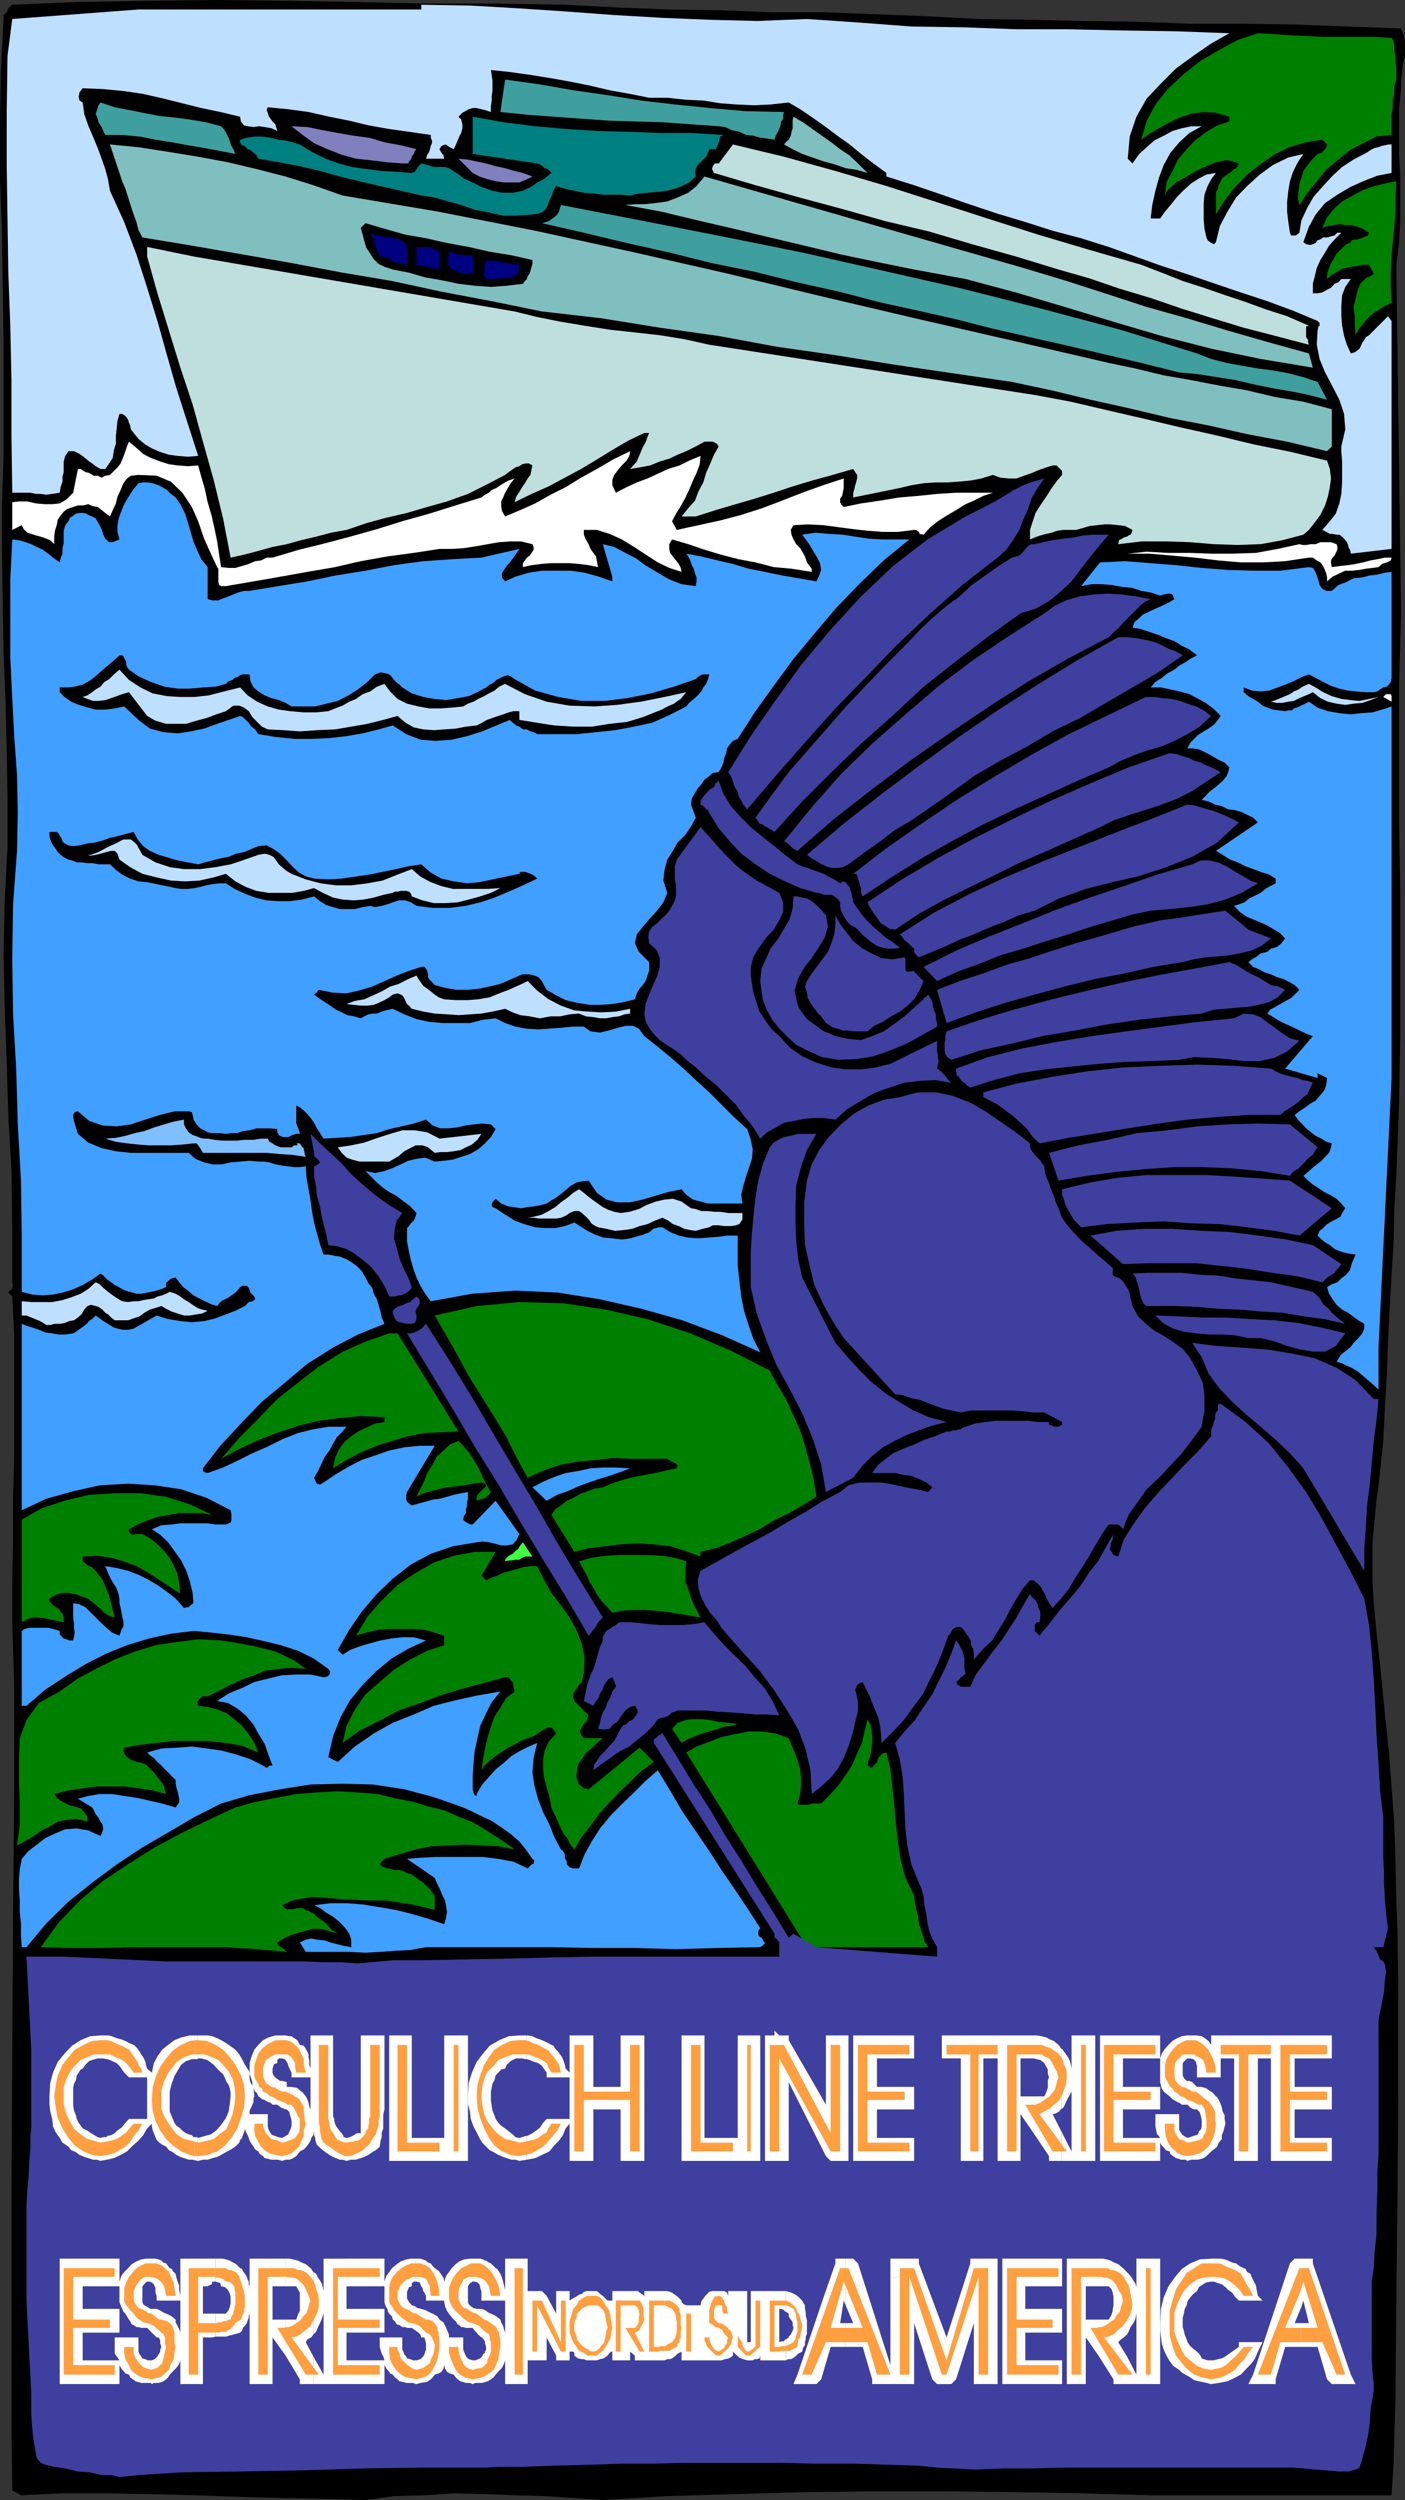 <svg xmlns="http://www.w3.org/2000/svg" width="355.199" height="631.699"><rect width="100%" height="100%" fill="#333333" stroke="none"/><path d="m143 1.2 13 .698 13.2.5 12.902.204 13 .5h13l13.199.5 12.898.5 13.2.699L260.601 5l13.199.3 13.5.2 13.398.5h13.403l13.5.2 13.199.5 13.398.5.7 1.698.3 1.602v3.602l-.5 2L354.5 18l-.3 2.102V22.3l-.5 5.3v11.297l.3 5.704v11.296l-.3 5.5-.7 5.5L354.2 155l-.5 18v35.102l.3 17.5v35.296l-.3 18-.7 18.204-.5 8.398-.2 8.398-.5 8.403-.5 8.597-.402 8.403-.296 8.398-.5 8.2-.403 8.203-.5 4.796-.5 5-.699 5-.5 5.301-.5 5.102v10.5l.3 5.3.9 9.399 1 9.102.902 9.296 1 9.403.699 9.097.699 9.602.3 9.398.2 9.801.3 7.5.2 17.2V528.5l-.2 26.8-.3 26.7-.2 23.7-.5 17.1-.5 7.7h-60.902l-17.097-.5-17.301-.3-17.7-.2h-17.5l-17.8.2-17.5.5-17.102.5-16.5 1-7.199-.5-7.5-.5-7.398-.2-7.7-.3-7.703-.2-7.398.5-7.7.2-7.402 1-10.097-.302-10.602-.199-11.199-.3-11.102-.399-11.5-.3-11.296-.2H15.8l-10.301.5-2.398-1.2-.204-16.402v-58.296l.204-35 .199-35.5.3-32.204V426.2l-.5-16.3v-10.297l.2-10.301V378.7l.3-10.597v-30.704l-.5-9.796-1-1 .297-.5.5-.204.403-1-.2-.898v-14.398L2.897 295.7 2.102 282l-.403-13.7-.5-13.402L.9 241.2l.3-13.699.7-13.7v-12.198l-.2-12-.3-12.5-.5-12.204-.399-25v-12.5L.898 115.2V86.602L.7 72.699.5 59 0 45.3V31.899L.2 18.2.897 4.801v-1l.801-.7.403-1 1-.902L19.898.5 37.2.2 54.5 0l17.7.2 17.5.3 17.8.398h17.8L143 1.2"/><path fill="#bfdfff" d="m204 4.8 13.2.9 13.198 1 13.204.198 13.398.5h13.2l13.5.301 13.402.2 13.699.5L306.199 11l-4.5 3.102-4.398 3.199-3.801 3.8-3.602 3.797-2.597 4.602-1.7 5-.5 5.602 1.2 1.199L288 38.898l1.898-1.699 1.903-1.699 2.398-1.2 2.2-1.198 2.402-.704 2.398-.5h2.602l-3.102 1.704L298.102 36l-2.204 2.602-1.699 3.097L293 44.9l-.898 3.3-.801 3.602-.403 3.398h2.403l1.199-1.7 1.602-1.898 1.5-1.903L299.3 48l1.898-1.7 1.903-1.198 1.898-1 2.398-.403-1.199 1.602L305.3 47l-.801 2.2-.2 2.1v4.098l.2 2.403L305 60l.3.7.9.698.698.301.5-.5 1-4.097 1.903-3.602 2.199-3.602L315.3 47l3.2-2.898 3.3-2.403 3.9-1.898 3.8-.903L328.102 41l-1.204 2.398-.796 2.403-.403 2.398-.3 2.7V53.5l.3 2.602.403 2.699.296.699h1.204l.898-.7.5-3.1 1.5-3.2 1.602-2.8L334.5 47l2.398-2.602 2.403-2.199 2.898-1.898 2.7-1.403.902-.5.699-.5 1-.5 1-.199.7-.3.902-.2 1-.199h.699v7.2l-3.602.698-3.597 1.403-3.301 1.5-3.2 1.898L335 51.301l-2.398 2.898-1.704 3.102-1.398 3.898.7.5 1 .2.698-.2.704-.3.5-.7.699-.199.699-.5h1l1-.3.898-.2.704-.7h1l-1.704 1.7L336 62.102l-1.2 2-1 1.597-.902 2-.5 2.102-.5 1.898v2.403h1.204l1.199-.204 1.199-.699 1-.5.898-1 1-.398.704-.801h2.398l-1.398 2-.801 2.102-.2 2.699v2.597l.2 2.403.5 2.597.699 2.204 1 2.199 1-.301.7-.5.5-.398.402-.801.296-.7.5-.703.403-.699.8-.5 4.797-4.8.903 1.203v57.597l-10.301 1.2-.2-1-.3-.399-.2-.8-.3-.7-.7-.898-.5-.5-.698-.5h-.704l-1-.204h-.699l-.898-.5-1-.5 1.898-2.199 1.5-1.898.903-2.602.5-2.398.199-2.903v-5.296l-.2-2.602v-1.2l1-4.3-.3-3.898-1.2-3.602-1.703-3.3L335 94.101l-1.398-3.403-.704-3.597.204-3.602.199-1 .3-.2v-.698l-.5-.5-6.203-2.602-6.5-2.398-6.699-2.204-6.5-2.199-7-2.398-6.5-2.102L287 64.801l-6.7-2.403-7-2.199-7.198-1.898-6.903-2.2-7-2.101L245 51.602l-6.898-2.403-7-2.398-7-2.2V43.7l-3.301-2.398-3.102-2.403-2.898-2.398-3.102-2.2-3.199-2.402-3.102-2.199-3.097-2.097-2.903-1.704-4.5.5-4.398.204-4.3-.204-4.098-.296-4.301-.704-4.5-.199-4.602-.5h-4.597l-5-1-5-.898L149 21.6l-5-1-5.102-.902-5-.8-5-.7-4.796-.5.199 1.2.199 1.5V23l-.2 1.2v1.198l-.198 1.5v1.403l-1.5-.5-.903-.2-1.199-.3h-1l-1 .3-.898.5-.704.399-1 1 .704.7.296 1.198v1l-.296 1.204-.5.898-.403 1-.5 1.2-.5 1-1-.5-.699-.5-.5-.2-.398.2-.5.198-.5.801.199.403.5.796.3.204.2 1h-4.602l.301-1 .5-.704.2-.699.198-.8.301-.7V35.5l-.3-.7v-.698l-5.5-.801-5-.7L93.3 31.7l-5-1.199-5-1L78 28.3l-5.102-.698-5.199-.5-.3.699.3.699.2.8 1 1.4.703.698.199.704.3 1-1.5-.704-1.703-.296-1.398-.204-1.398.204-1.5-.204-.903-.199-.8-1-.2-1.199-5-1.2-4.8-1-4.797-1.198-4.801-1.204L36 23.7l-4.8-.7-5.302-.5-5-.2-.796 1-.204 1.2.204.898.796.5.403 2.903 1 2.898L23.5 34.5l1.2 2.898 1 2.704.902 2.597.699 2.602.5 2.898 3.597 7.903L34.5 64.3l2.7 8.398 2.6 8.403 2.4 8.597 2.402 8.403L47.3 106.5l2.8 8.7-2.601.198-2.602-.199-2.199-.3-2.199-.7-2.102-.898-1.699-1L35 110.898l-1.2-1.5-.698-.898-.204-1-.296-.7-.204-.698-.5-.801-.5-.403-.5-.296H30.2l-.5 1.699-.199 1.898-.2 1.903v2l-.5 1.597-.3 2-.898 1.403-1 1.398h-1.204l-1.199-.7-.898-.698-1-.704-1.2-1-1-.699L18.7 114h-1.398l-.801 1.2-.398 1.402v2.699L15.8 120.5v1.2l-.5 1.402-.2 1.398-1.902.3-1.5.2-1.398-.2H9.1l-1.402-.3H3.102l-.204-14.398V96.199l-.296-13.898-.5-13.403L1.898 55.2 1.7 41.7V28.102l.2-14L3.101 4.8 35 2.398h71.5V1.2l12.3.2 12.2.703 12 .796 12.3.903 12 .699 12.2.5 12 .3 12.5-.5"/><path fill="green" d="m351.8 9.602.5.699.2 1.199v1.398l.3 1.204V15.8l.2 1.2v3.102l-.5 1.699V23.5l-.398 1.898v1.704L351.8 28.8v5.3l-3.8.4-3.398 1.7-3.301 1.698-2.903 2.403-2.898 2.398-2.398 2.903-2.403 2.898-2.199 3.3-.398-1.902.398-3.398.5-1.602.5-1.699 1.2-1.699 1.198-1.398 1.204-1.204 1-.296.699-.704.5-.699.199-.699-1.2-1.2-4.3.7-4.102 1.2-3.796 1.902-3.403 2.398-3.398 2.602-3.102 3.199-2.597 3.3-2.204 3.598V48.5l.5-.8.204-.9.5-1 .296-.698.903-.704.699-.5.8-.5.4-.5.8-.398.398-.5.301-.7-1.5-.5-1.199-.3h-.898l-1 .3-1.204.2-3.597 1.5-1.403.7-1.199.698-1.199.704-1.2.699-1.5.8-.902.899-1.199 1-.699 1.398.398-3.296 1.5-2.903 1.403-2.898L300 37.699l2.102-2.199L305 33.3l2.7-1.6 3.1-1v-1.2l-3.402-1-3.296-.2-3.204.5-2.597.9-2.602 1.198-2.699 1.5-2.398 1.403-2.102 1.5 1.398-4.801 2.403-4.398 3.097-3.801 3.903-3.602 4.3-3.398 4.5-2.602 4.797-2.597L318 8.398l3.8.204 4.098.296 4.301.204 4.102.199H347.5l4.3.3"/><path fill="#3f9f9f" d="m198.2 28.3-.2.7v1l-.5.7-.2 1-.3.902-.5 1-.398.699-.301 1-1.903-.301-1.699-.2-1.699-.5-1.898-.198-1.704-.801-1.898-.403-1.7-.796-1.6-.204-7.2-.5-6.8-.5-6.9-.199-6.698-.199-14-1-6.704-.5-6.898-.7 1.2-8.198 8.6 1.199 8.598 1.5L153.301 24 162 25.398l8.602 1 8.898.903 9.102.8 9.597.2M55.898 31.898l.5.5.5.704.403.699.5 1 .3.898.399 1.2.5.8.5 1.2-4.102-.797-3.796-.704L47.5 36.7l-3.8-.7-4.4-.7-4-.8-4.402-.398h-4.296l-.5-1-.403-1-.8-1.204-.2-.898-.5-1.2.301-1 .398-1.198.5-.704L29 27.102l3.602.699 3.597.699 4.102.8 3.8.4 3.899.5 4.102.698 3.796 1"/><path fill="#80bfbf" d="m219.3 43.7-2.8-.802-2.7-.398-2.902-1-2.597-.7-2.903-1-2.597-.902-2.403-1.199L198.2 36.5l.7-.8.5-.4.5-1 .203-1 .296-.902V30.2l.204-.699L203 30.898l2.398 1.704 2.403 1.699L210.199 36l2.2 1.7 2.402 1.6 2.097 2 2.403 2.4"/><path fill="teal" d="m182.898 34.102-.796.398-.204.8-.199.7-.3.7-.2.5-.3.5H179.3l-.301.902-.5 1L177.102 41l-.704.7-.5.8-.199.898.2 1.204-1.7 1.5L172.5 47l-1.898.7-2.102.5-2.398.3-2.204.2-2.398.198-2.2.5-2.402-.199h-4.5L150 48.9l-2.398-.2-2.403-.5-2.398-.5-2.2-.699-.703 1.2-.5 1.5-.5.902-.398 1.199-.5 1-.7.699-1.198.5-1.5.2-4.102.3h-3.3l-3.598-.8L120 53l-3.398-1.2-3.301-.902-3.403-1-3.398-.5-5.2-1.199L96 47l-5.102-1.2-5-1.198-5-1.403L75.801 42 70.5 41l-5.2-.898-.5-1-.698-.5-.801-.704-.7-.199-.703-.8-.699-.2-.5-.699v-.7l1.7-.5 1.902-.3h1.898l2.2.3 1.902.5 1.898.2 1.903.5 1.699.5 3.097 1.898 3.403 1.704 3.398 1.199 3.301.898 3.602.5 3.898.5 3.602.2 4 .3.796-.3.403-.7.5-.699.699-.7.8.2.9.2.698.3 1 .2h2.602l1 .3 1.898 1.2 1.903 1.402 2.199 1 2.398 1.199 2.602.898 2.398.5h2.704l2.597-.5 1-.5.903-.398.796-.5.903-.7 1-.5.898-.5.801-.703.898-.699-.898-1-.8-.199-.9-.8-1-.4-16.3-2.402V29.5l7.898 1.398 7.903 1 8 .704 7.898.5 7.903.199 7.898.3h7.898l8 .5"/><path fill="#8080bf" d="m105.3 37.7-.402.402-.296.796-.5.704-.204.699-.5.5-.199.5h-1.5L97.9 41l-4.098-.5L90 40.102l-3.602-1-3.597-1.403-3.403-1.5-2.898-2.097-2.8-2.204 4 .204 3.902.796 3.796.704 4.102.699 3.8.5L97.399 36l3.903.7 4 1"/><path fill="#bfdfdf" d="m288.5 66.898 5.2 2L299 71l5.3 1.7 5.5 1.902 5.098 1.699 5.204 1.898 5.296 1.7 5.5 2.402-.699.199v2.7l.5.698v.5l.2.704-8.399-2.204-8.102-2.097-7.898-2.403L298.8 78l-7.902-2.7-8-2.402-7.597-2.597-7.7-2.2-10.8-3.3-11.102-3.102-10.8-3.199-11-2.602-11-3.097-10.797-2.903L191 46.801l-10.5-3.102-.5-1 .2-.699.5-.7h1l3.6-4.8 12.9 3.102 13 3.597L224.101 47l12.796 4.102 12.704 4.097 12.898 4.102 12.8 3.8 13.2 3.797"/><path fill="#80bfbf" d="m86.602 49.398 24.296 4.102 24.403 4.8 24.3 5.302 24.2 5.5 24 5.796 24.3 5.704 24 5.5 24.2 5.597L287 93.102l7 1.699L300.898 96l7.204 1.398 7 1.204 7.199 1.699 7.199 1.199 7.2 1.898v9.403L335.5 114l-10.102-2.398-10.097-1.903-9.801-2.199-9.8-1.898-10.098-2.403-9.903-2.199-10-2.398-9.898-2.102-15.102-2.2-14.898-2.198-14.903-2.403-14.597-2.097-14.602-2.704-14.898-2.097-14.903-2.403L137 78.7l-12.7-2.597-12.698-2.403-12.5-2.7-12.5-2.102L73.898 66.5l-12.5-2.2L48.7 62.103 36 60l-1-1.898-.5-2-.7-1.903-.698-2.097-.704-2.204L31.7 47.7l-.8-1.898-.7-2.102-2.398-7.199 7.199.7 7.7 1.198 7.402 1.204 7.5 1.398 7.199 1.7 7.398 1.902 7 2.199 7.403 2.597"/><path fill="#8080bf" d="m134.602 44.602-1.403.699-1.898.8h-3.903l-2.097-.3-2-.5-2.102-.7-1.699-.902-3.602-3.597 2.204.199 4.796 1 2.403.699 2.398.5 2.403.7 2.097.5 2.403.902"/><path fill="#80bfbf" d="m248.602 64.8 10.097 2.9L269 70.8l10.3 3.302 10.4 3.398 10.3 2.898 10.3 3.102 10.098 2.898 10.5 2.903 1 3.597L318.7 90.7l-12.5-2.597-12.5-3.204-12.199-3.597L269 77.5l-12.2-3.602-12.698-3.398-13-2.398-9.403-1.903-9.097-1.898-9.102-2.2L194.602 60l-9.102-2.2-9.102-2.1-9.097-2.2-9.2-1.7 2.399-.198h2.398l2.903-.301 2.898-.403 2.602-1L174 48.7l2.102-1.7 2-2.398 70.5 20.199"/><path fill="green" d="m353 45.8-.2 3.9v3.8l-.3 3.8-.398 3.9-.301 3.6-.2 3.802V72.5l.2 4-1.7.8-1.402.9-1.199.698-1.2 1-1 1-.902 1.204-1 1.199-.699 1.398-.199-2.398v-2.403l-.3-2.398.5-1.898.5-2.204.698-1.699 1.403-1.398 2-1-.301-.903-.2-.296-.5-.704-.198-.5h-1.5l-1.403.301-1.5.2-1.398.3-1.403.403-1.199.796-1.199.704-1 .898v-1.398l.5-1.403.5-1.199 1.398-2.398 2.204-2.204 1.398-.699.2-.5 1-.199h.5l.902-.3.5-.2.699-.3.5-.2.3-.7-1.5-1-1.402-.5-1.5-.402h-1.597l-1.5-.296-1.403.296-1.5.204-1.398.5 1.199-2.704 1.7-2.097 2.1-1.903 2.7-1.5L344.602 48l2.898-1 2.898-.7 2.602-.5"/><path fill="#3f9f9f" d="m302.602 89.3 3.597 1.4 3.903 1 3.796.698 4.102.704 3.8.5 3.9.699 3.8 1 3.602 1.199 2.398 4.5-4.602-1.2-4.5-.902-4.597-.796-4.5-.903L312.199 96l-4.5-.7-5.097-.8-4.5-.398-9.602-2.403-9.398-2.199-9.403-2.2-9.3-2.1L250.8 83l-9.403-2.398-9.296-2.102-9.204-2-10.796-2.8-10.801-2.4-10.801-2.698L180 66.5l-10.8-2.7-10.802-2.402-10.796-2.597L137 56.398l1-.296.7-.204.698-.5.704-.5.796-.699.403-.699.3-1 .2-.7L162 55.7l20.398 4 20.403 4.1 20.398 4.598 19.903 4.5L263.3 78l19.898 5.3 19.403 6"/><path d="M134.602 65.7v1l-.204.698-.296 1-.204.704-.5.699-.199.699-.5.5-.5.7-4.097.5-4 .3-4.102-.3-4.102-.5-4.296-.9-4.102-.698-4.102-1.204-4.097-.796-2.102-.704-1.5-.699L94.5 65.5l-.898-1.398-1-1.5-.5-1.704-.403-1.597-.5-1.7 1.2-1.203 4.8 1.403 5.301 1.5 5.2.898 5.3 1.2 5.5 1 5.3 1.203 5.5.898 5.302 1.2"/><path fill="navy" d="M102.898 64.8v2.098L100.5 66.5l-.898-.3-.5-.5-1-.4-.704-.3-.699-.2H96l-.5-1-.2-.698-.3-.704-.2-.699-.3-.8-.2-.7-.5-.699-.198-.7 1.398.7 1.5.2 1.898.3 1.704.2 1.199.5 1.199.698.398 1.204V64.8m8.204-1.198v4.5l-5.801-1.204v-4.5h3.597l.5.5.704.204 1 .5"/><path fill="#bfdfdf" d="m130.102 78.7 5.699 1.402 6 1.199 6 1 6.3 1L160.5 84l6.3.7 6.2 1 6.3 1.402L261.603 99.8l9.097 1.699 9.403 2.2 9.097 2.1 9.301 2.2 9.398 2.102L317 112.3l9.398 1.898 9.102 2.2.7 2.101.3 2.398-.3 2.204-.5 2.398-.7 2.2-1.2 2.402-1.402 1.898-1.5 1.898-1.398 1.204-5.3 1.398-5.5 1-6 .2-5.802-.2-6-.5-6-.2H288.7l-6 .7.2-1 .8-.398.403-.301.796-.2.403-.3.5-.2.3-.5.2-.703-1.903-1-1.699-.199-1.898-.199h-1.7l-1.703.2-1.898.198-3.398 1H268.8l-1.5.204-1.403.5-1.398.296-1.5.403-1.398.5-1.204.5v-2.403l.704-2.199.699-2.097 1.199-1.903 1.5-2.199 1.398-2.2 1.403-1.902 1.2-1.397v-1l-1.398-1.398h-1l-1.602.5-2 .699-1.602.699-2 .7-1.898.698h-1.898l-2.204-.199L251 120l-2.898.898-2.602.5-3.102.301-2.898.2h-3.102l-2.898.203-3.102.5-2.898.699-11.8 2.398V124.5l.3-.898.2-1 .3-.903.2-1V120l-.5-.7-.5-.8-5.2 1.5-5.102 1.398-5 1.5-4.796 1.602-4.801 1.5-4.801 1.398-5.102 1.5-5 1.602h-3.597l1.699-2.102 1.7-1.898.902-2.398 1.199-2.204.699-2.398 1-2.2 1-2.402 1.2-2.097-.5-.7-1-.5h-2.098l-2.204 1.2L173.5 114l-2.2.898-2.1 1-2.4.704-2.402 1-2.699.5-2.398.398.8-.898.899-1 .5-1.204 1-2.398.7-1.2.5-1.402.402-1h-1.204l-4 1.903-4.097 2.398-3.903 2.403-4 2.398-4.097 2.2-4.102 2.198-4.3 1.903-4.297 2.097.398-1.398.8-1.2.7-1.198.7-1 .698-1.204.704-.898.296-1.5.204-.898-.903-.5h-.8l-.899.199-.7.5-1 .3-1 .7-.698.5-.903.699-4.597 2.398-4.801 2.403-5.301 1.898-5 1.403-5.102 1.5L97.7 130.8l-5.097 1.398-5 1.7-3.903.703-3.8 1-3.797.898-3.602 1-3.602.7-3.597 1-3.403.902-3.597.796L56.398 131 54 121.2l-2.7-9.598-2.6-9.403-3.098-9.3-2.903-9.399-2.898-9.398-2.602-9.301v-2.403l11.7 2.403 81.203 13.898"/><path fill="navy" d="m119.5 64.8.2.9v2.402l-.2.5v.699l-.7-.2h-1.698l-.704-.203-.699-.296-.5-.204-.5-.296-.699-.204-.5-.5-.2-.5v-2.097l.2-.7v-.5l1 .2.7.3.902.2.796.199h1.903l.699.3m11.8 2.098v1l-.3 1-.7.704-.698.5-1.204.199H126.2l-.898.199h-2.403l-.5-.898v-1.903l.204-1 .296-1 8.403 1.2"/><path fill="#fff" d="m50.102 117.602.796 2.898.903 3.102.699 3.296 1 3.403.7 3.097.698 3.403.5 3.3.5 3.2 1.903.199H59.5l3.398-1 1.602-.7 1.5-.198 1.398-.704h1.5l6.704-2 6.5-1.597 6.398-1.7 6.8-1.902 6.4-2 6.8-1.898 6.7-2.102 6.5-2 .902-.699 1-.5.699-.7 1.199-.5 1-.698 1.2-.704.902-.5 1.5-.5-1 1.204-.704 1.199-.699 1.199-.5 1.2-.5 1v1.198l.2 1.204.8 1.398 3.801-1.602 3.8-1.699 3.9-2.199 3.8-1.898 3.898-2.403 4-2.199 4.102-2.398 4.3-2.102-.198 1.2-.704 1.198-1.199 1.204-1 1.199-.898 1.199-.5 1.2v1.402l.898 1.898 2.7-1.398 2.601-1.204 2.7-1 2.6-1.199 2.598-1.199 2.903-.898 2.398-1.204 2.903-1.199-.204 2.102-.796 2.199-.903 1.898-1 2.403-.898 1.898-1.2 2.2-1.203 1.902-1 1.898 1.204 2.2 11-2.399 5.296-1.398 5.301-1.704 5-1.898 5.102-2 5.3-1.898 5.2-1.704v2.403l-.2 1-.203 1-.5.699v.898l.204.5.699.704 4.398-.903 4.801-.699 4.8-.8 4.802-.4 4.796-.5 4.801-.3H251l-2.398.8-2.403 1.2-2.097.898-2.403 1.5-2.398 1.403-2.2 1.398-1.902 1.5-1.699 1.903-1-.204-.2-.5-.698-.5h-.5l-4.102.5h-3.8l-3.9-.296-3.6-.403-3.802-.5-3.796-.5-3.903-.199-3.597.2-.704 1.198.204 1.204.5 1.199.699 1.199 1 1 .699 1.2.5.902.5 1.5.5.699.398.5.301.398v.801l-5.097-.8-4.5-.4-4.602-1.198-4.3-.801-4.598-1.2-4-1.203L174 137.5l-4.102-1.2-.699 1.2v1.2l.2 1 .703.902.796 1 .704.898.5 1 .199 1-3.102-1-2.898-1.398-3.102-2-2.898-1.903-3.102-1.898-3.097-1.403-3.204-1h-3.296v1.204l.5 1.199.699 1.199.5 1.2.699 1 .7.902.198 1.199.301 1.5-2.398-.5-2.403-.301-2.398-.2h-4.8l-2.4.2-2.402.3-2.199.5v-1l.5-.698.5-.704.7-.5.5-.699.5-.8v-.7l-.297-.699-2.903-.7h-2.597l-2.903.2-2.898.5-2.801.5-3.2.5-3.1.2h-3.098l-6.5 1-6.704.902L91.2 141.8l-6.5 1.5-7 1.199L71 145.7l-6.898 1.198-7 1.204h-1.204l-.5-.301-.199-.7V143.7l-.3-.398-1.598-3.403-1.7-3.796-1.5-4.403-1.601-3.597-2.398-3.602-2.903-2.8-3.597-1.5L35 120l-1.898.2-1 .698-.903 1.204-.699 1.699-.8 1.699-.4 1.7-.8 1.698-.7 1.602-1.198-.898-.903-.704-1-.796-1.199-.204-1.2-.5-1.198.301h-1.403l-1.199.403-1.5.5-.898.699-.801 1-.7 1-.203 1.199-.5 1.602-.199 1.5v1.898l-1-1-1-.398-1.398-.5-1.2-.301-1.203-.403-1-.296-.898-.903-.5-1-2.398 1.2v-7l1.699-.2h2.097l2.204.5 2.199.2h1.898l1.903-.2 1.699-1L18.5 124.5l1.2-6h.698l1.204.8.898.2 1.2.7h1l1 .5.902-.5 1.199-.2 1.898-1.898.801-1 .398-1 .5-1.204.301-.898.403-1.2.5-1.198L34.3 113l1.898 1.7 1.903 1 2.398.902 2.2.699 2.198.3 2.602.2 2.602-.2"/><path fill="#3f3f9f" d="m264 120.898-1.7 2.403-1.402 2.398-1 2.903-1.199 2.699-1 2.597-1.597 2.602-1.704 2.398-2.199 2-8.898 6.903-8.102 7.199-8.398 7.898-7.7 8L211.2 179l-7.5 8.398-7.398 8.403-7.403 8.699-1-1.2-.5-1-.699-1.198-.199-1-.8-1.403-.4-1.199-.5-1.398-.698-1L189.8 186l6.3-9.102 6.7-9.199 7.199-8.597 7.7-8.403 8.1-7.699 8.7-6.7 9.602-5.8 4.796-2.398 2.602-1.403 2.398-1.398 2.403-1.5 2.398-1.2 2.403-.902 2.898-.8"/><path fill="#409fff" d="m75.8 286.5-.198-.898-.301-.704-.403-1v-4.597l.903.5 1.199 1 .7.699 1 1.2.698 1 .704 1.402.796 1.199.903 1.398 3.398-.199 3.301-.2 3.398-.5 3.403-.5 3.097-1 3.102-.698 3.102-.704 3.097-1 1.7 1.5 1.902.704h2l2.097-.204 2.204-.5 2.097-.296 2.2-.204 2.203.204 1.199 1.199-1.2 2-1.5 1.597-1.703 1.5-2.097 1.204-2.2.699-2.101.699-2.398.3-2.204.2-2.398-1-2.2.3-2.1.5-1.9.9-2.198 1-1.903.698-2.398.5-2.403-.5 2.903 2.903L96.699 300l1.7 1.2 1.703.902 1.597 1.199 2 1.5 1.602 1.699-.2.7-.203.698-.296.5-.903.903-.3.5-.5.5v3.398l.5 2.602.5 2.199.703 2.398.699 1.903 1 2.097 1.199 2 1.398 1.903 10.403-1.903 11-.796 10.8.5L151.7 328.3l10.5 2.398 10.301 2.903 10.102 3.796 9.597 4.301-1.699-3.3-1.2-3.399-1.198-3.8-.704-3.598-.5-4.102-.398-3.8v-7.5h-2.7l-2.1.3-2.7.2-2.602.198L174 312.7l-2.398-.5-2.204-.898-1.898-1.2h-1l-1.398.399-.5.5-.704.5-.699.2-.699.3-.8.2-2.4.698-2.1.301-2.4-.3-2.198-.2-2.102-.7-2-1-1.898-1.2-1.403-.902-2.398.903-2.403.5H137.7l-2.398-.2-2.801-.8-2.398-.903-2.403-1.5-2.398-1.597-.801-.301-.2-.5.2-.7.8-.902 1.4 1.204 1.698.699 1.403.199 1.898.3 1.7-.3 1.703-.2 1.699-.3 1.398-.398 1.2-.801 1.203-.7 1.199-.902 2.398-2 1.5-.898 1.403-.301 1.699-.2 2.097 3.098 2.403 1.704 2.699.699h3.3l3.2-.7 3.3-1 3.098-.902 3.403-.699 1.199 1.398 1.7 1.204 1.902.5 1.898.5h8.7l-.302-2.204.5-2.199.704-2.398.699-2.102.8-2.398.2-2.403-.5-2.398-.903-2.7-3.398-3.1-3.102-3.098-3.097-3.102-3.2-2.898-3.3-3.102-3.102-2.7-3.398-2.8-3.403-2.7-1.398-1.902-1.398-.699h-2l-1.903.5-2.398.7-2.102.5-2.398-.297-1.7-1.204H144.7l-2.898.301-2.903.2-2.796.203-3.204-.204-2.597-.5-2.602-.898-2.398-1.2-3.403.4-3.097.8h-7l-3.301-.3-3.2-.7-3.1-1.2-2.9-1.402-.902.204-1 .199-.898.3-1.2.5h-1l-1.198.2-1 .5-.903.5-1.699-.5-1.7-.301-1.402-.7-1.5-.698-1.398-1-1.398-.903-1.5-1-1.204-.898.301-.301.403-.2.296-.5.204-.198L84 250.8l3.602.199 3.097-.7 3.403-1 3.097-1.402 3.102-1.398 3.097-1.2 3.102-1h.8l.4.5.3.5.2.9v.698l.5.801.5.403.698.796 2.602.704 2.898.5h2.903l2.898-.301 2.403-.5 2.898-.7 2.102-.902 2.699-1.199.699-.3h1.898l1.204.3 1 .398.898 1 .5 1 .7 1.204 2.402 1.398 2.398 1.2 2.898.698 3.102.5h2.7l3.1-.199 2.9-.5 2.8-.699.5-1.5.7-1.2.8-.902.7-1 .5-1.398.402-1.2v-2.198L161.5 240.5l-1-2.2.5-2.198 1.5-1.903 1.602-1.898 2-2.2 1.597-2.101 1-2.398-1-3.102.301-2.7.7-2.6 1.402-2.2 1.199-2.102 2-2 1.398-2.097 1.2-2.2-1.2-3.3.2-1.5.8-1.403.7-1.199.902-1 .8-1.199 1.2-.898.898-.801 1.5-.2.7-1.203.5-1.199.203-1.199.5-1.2.199-1.198.699-1 .8-.903 1.2-.5 4.3-6.699 4.802-6.7 5-6.8 5.296-6.398 5.5-6.5 5.801-6 6.2-6 6.5-5.301h-7l-3.297-.2-3.403-.5-3.097-.5-3.403-.203-3.597-.296-3.301.5.898 1.199 1 1.398 1 1.7.903 1.5.699 1.402.3 1.699-.5 1.398-.703 1.5-4.597-.796-4.102-.704-4.3-.898-4.098-.8-4-1.2-3.903-.898-4.097-1-3.801-.704.5.704.5 1 .398 1.199.5.898.301 1.2.403 1v1l-.204 1.203-3.597-.5-3.102-1.204-2.898-1.699-2.903-1.699-2.597-1.898-2.7-1.403-2.8-1.5-2.903-.699 2.403 8.2v1.198l-3.403-1.199-3.597-1-3.602-.5H137l-3.3.5-3.4 1-2.6 1.2-.802-1v-1l.5-.899.704-1 .796-.898.903-1.204.699-1 .8-1.199-9.6 2.2-7.5.402-7.2.5-7.398 1-7.204 1.398-7.5 1.2-7.199 1.5-7.398 1.203-7.2 1.199H61.7l-1.5.398-2.398 1-1.403.5-1.199.5h-1.5l-1.199-.3V143.3l-1.602-2-1-2.102-1-2.398-.699-2.403-.7-2.397-.7-2.2-1.198-2.402-1.204-1.699-1.199-.898-1-1-1.199-.7-.898-.5-1.5-.5-1.204-.203H36l-1 .204-1.398 1.699-1.204 1.898-1 1.7-.699 1.703L30 131l-.3 1.7v1.698l.5 1.903-1.7.699h-.898l-1-.898-.5-1-.403-1.403-.8-1.5-.7-1.199-.898-.5-1-.398-.5-.301-.7-.2h-1l-.902.2-.699.5-.8.5-.4.898-.8 1-.398 1.403v3.199L15.8 138.5v1.398l-.5 1.204-.2 1-1.703-1.204-1.199-1-1.398-1-1.5-.699-1.403-.699L6.5 137l-1.7-.5-1.698-.2-.5 10.098v19.903l.5 10.097.5 9.801.699 9.602.199 9.597L4.3 215l-1 13.5-.198 13.898.199 13.704.8 14.097.399 13.903.8 14.199.2 13.898v14.2l2.602.703 2.699.199 2.597-.2 2.403-.5 2.398-.703 2.7-1.199 2.402-1.398 2.097-1.5.5.3.704.7.5.5 1 .699.898.7 1 .5 1.2.698 1.402.5 1 .204.898.296h1.2l1.5-.296 1.198-.204 1.204-.296 1.199-.403 1.199-.5v-1l.7-.699.698-.5 1-.2.903 1.2 1 1.2 1.199.902 1.398 1.199 1.5.8 1.403.7 1.5.699 1.597.5.801-1 .7-.5.902-.398.8-.5 1.399-1 .7-.704.5-.699.698-.3h1l.5.5.204.5.199.703 1 1 .199.699-.7.5-.902.199-1 1-2.398 1.2-2.398.902-2.602 1-2.898.699-3.102.3-2.898-.3-3.102-.5-2.898-.903L33.8 335.7l-1.403.301h-1.5l-1.199-.3-1.199-.4-1.2-.8-1.198-.7-.903-.698-1-.704-.699.704-1 .699-.398.5-.801.699-.7.5-.703.5-.699.5-.699.398-2 .301h-1.602l-1.699-.3-1.699-.2L9.8 336l-1.402-.5L6.7 335l-1.199-.5v47.102l6.2-2.903 6.8-1.898 6.7-1.5 7.198-.403 6.704.403 6.699 1 6.5 2.199 6 3.102.199.898v1.7l-.2.5-.5.198-.698.301H54.5l-2.2-.3h-6.698l-2.204.3-2.597.2-2.403 1L40.5 387.8l2 1.898 1.602 2.2L45.8 394.3l1.2 2.399 1 2.903.7 2.898.198 2.602-.699.5-.5.5h-.398l-.801.199-2.102-2.403L42.2 402.2l-2.398-1.699-2.403-1.398L35 397.898l-2.602-1-2.898-.699-2.898-.5.5 1.2.5 1.203.5 1 .699 1.199.5.699.398 1 .301.898.2 1v1.204l.3 1.199.2 1 .198 1.199.301 1.2v1.198l-.5.903-.5 1.5-1.898-.801-1.403-1.2-1.5-1.402-3.796-3.796-1.704-.801-1.398-.2v3.797l.2 1.204v1.199l.198 1.199-.398 2h-1l-.7-.3-.698-.2-1-1v-.898l-1.704-.5-1.199-.301H7.4l-1.2.3-.699.5V431h1.2l4.8-4.102 5-3.296 5.102-3.102 5.296-2.7 5.204-2.1L37.7 414l5.5-1.2 5.7-.698 4.402.398 4.5.5 4.597.7 4.5 1 4.102 1 4.3 1.402L79.2 419l3.8 2.7.5.698-.2.704-.5.5-1 .199-3.3-.7h-3.602l-3.597.2-3.403.8-3.597.899-3.102 1.5-3.398 1.398-2.903 1.903 2.704.5L60 431.699l2.102 1.7 2 2.402L65.3 438l1.597 2.602 1 2.898 1 2.602h-.796l-.403.5h-.5l-.699-.5-3.2-1.602-3.6-1.2-3.802-1-3.597-.5-3.801-.5-3.898.302-3.801.199-3.602 1 .7.699 1 .7.902 1 1 .902.699.796 1 .903.898 1 1 .898v.801l.204 1.2.296.902.204 1 .199.898v1l-.403.5-.5.7-3.398-1-3.102-.7-3.097-.7-3.403-.5-3.097-.5h-3.102l-2.898.5-2.602.7 3.602 2.2.398.698.5 1 .7.903.5 1 .5.699.203 1-.204.898-.5 1L22.3 462.5l-2.903-.5-2.898.2-2.398 1-2.602 1.198-2.2 1.704-2.1 1.597-1.7 2-.5 2.602-.2 2.597v2.403l.2 2.898v2.903L5.3 486v2.898L5.5 492h1.2l5-6 5.6-5.5 6-4.8 6.2-4.598L36 466.8l6.7-3.903 6.5-3.796 6.698-3.403 7.204-2.097 7.699-1.5 7.699-1.204 8.102-.199 7.699.2 7.898 1.203 7.5 2 7.403 2.597 2.199 1 2.398 1.2 2.602 1.203 2.398 1.597 2.403 1.7 2.199 1.902 1.597 2 1.704 2.398.5.403-.204.796-.5.204-1 1-3.597-1.704L126 469.7l-3.898-.5h-11.704l-4.097.2-3.403.3 7 4.801.5 1.2.704 1.402.699 1.699.699 1.398.3 1.5.2 1.403-.2 1.398-.5 1.7-4.1-1.4-4.098-1.198-4-1-4.102-.704-4.3-.699-4.098-.3H83.5l-4.102.5 1.5.703L82.5 483.3l1.7 1 1.698 1.398 1.403 1.5 1 1.403.5 1.5V492l-1.7-.3-1.703-.4-1.898-.5-1.398-.5-2-.198-1.403-.301-1.398.3-1.5.7 1.5 2.398h11l4.097.2 3.801-.2 3.903-.3 3.796-.2L107.7 492h31.2l10.601.2h10.8l10.598.3 10.801-.3 10.5-.2.7-.5.5-.5-.5-.7-.2-.5-.699-.5-.3-.402v-1l.5-.699-3.098-4.8-3.403-5.098-3.3-4.801-3.098-4.8-3.403-5-3.398-5-3.102-5.302-3.097-5.097L163.2 450l-2.898 2.898-2.903 2.801-2.898 2.903-2.602 3.097-2.199 3.403-1.898 3.398-1.403 3.602h-1.5L144 471.8l-.7-.7v-.703l-.5-1v-.898l-.5-.8-.5-.4-1.698-3.198-1.204-3.102-1.597-3.102-1.2-3.097-1-3.602-.5-3.398.297-3.602.903-3.8-2.102.902-2.398 1.199-2 1.2-1.903 1.698-2.097 1.704-1.7 1.898-1.703 1.898-1.398 2.403v.5l-.5-.2-.3-.703-.2-.796V448.8l.2-3.102.3-3.199.7-3.3.698-3.098 1.5-3.204 1.403-2.796 2.199-2.704-5.8 1-5.5 1.204-5.5 1.398-5.098 2.2-5.301 2.1L94.5 438l-4.8 3.3-4.302 3.9L83 444l1.2-5.3 1.902-4.802 2.398-4.296 3.398-4.102 3.403-3.398L99.1 419l4.098-2.398 4.5-2.102-3.097-.8h-2.903l-2.8.3-2.7.5-2.597.7-2.403.698-2.699 1-1.898 1.204-1.204-1.204 2.903-5.097 3.097-4.5 3.903-4.602 4-3.8 4.597-3.598 5-2.7 5.602-1.902 6-1 1.398-.199 1.704.2 1.398.3 1.7.5h1.402l1.5-.3.898-.9.8-1.698-6-8.403-5.8 6h-.5l-.7-.3-.698-.399-.5-.5.199-1 .5-.7v-1l.3-.902v-1l.2-.699V377l-1.7.3-1.902.4-1.699.5-1.898.5-1.704.198-1.699.5-1.898.5-1.7.5-.703-.5-.5-.5-.199-.5V377.7l.2-.699 7-11.7h-3.797l-3.903.4-3.8.8L95 367.7l-3.602 1.198-3.097 1.602-3.403 2-3.097 2.102-.903.5-.796-.204-.403-.796-.3-.704 1-1.699.902-1.898.8-1.7 1.2-1.601.898-1.7 1-1.698 1.2-1.204 1.203-1.398H83l-4.102.7-3.597.902-3.801 1.5-3.8 1.898-3.9 1.7-3.8 1.902-3.602 1.699-3.898 1.398h-.2l-.5-.199-.5-.3v-.7l4.4-5.7 5.198-5.6 5.301-5.5L72 349.397l5.7-4.796 6.5-4.102 6.3-3.3 6.7-2.7-.7-1.602-.3-1.5-.5-1.699-.4-1.398-.8-1.403-.398-1.5-1-1.199-.704-1.398-1-1.7-1.199-1.203-1.398-1-1.2-.699-1.703-.699-1.398-.2-1.5-.3h-1.2l-.902-2.602-.796-2.898-.704-2.602-.5-2.699-.398-2.898-.5-2.801-.5-2.898-.2-2.903-1.5.2h-1.402l-1.699-.2-1.398-.199-1.7-.3-1.5-.5-1.402-.2h-1.398l-2.2-.2-2.402.2-2.398.2-2.2.5H53.7l-2.097-.5-2.204-.9-1.699-1.5H33.102l-3.801-.402-3.602-.796-3.398-1.403-2.602-2.199-.3-.898-.2-.704-.3-1-.2-.699-.199-1v-.5l.398-.699.801-.2 2.801 2.4 3.398 1.198 3.602.204 3.602-.5 3.597-1.204L40.5 281.7l3.602-.898h3.597l.801.199.2.7.198.8v.398l.801 1.204.903 1 1 .5.898.5 1 .199h2.2l1.402.199 1.398-.2H60l1.398-.5 1.704-.198 1.699-.5h3.597l1.704.199v.8l.398.7.3.199.7.3h1.398l1-.5 1-.3h.903"/><path fill="#80bfff" d="m74.898 288.898.403.301-.2.2h-.703l-.699.5H71l-.7-.2-1-.5-.402-.3-.796-.399-.403-.8H66l-1.898.3h-2.204l-1.898.2h-3.898l-1.903-.2-1.699-.3h-.898l-1-.2-1.204-.5-.699-.2-1-.698-.699-1-.5-1v-1.204l-2.602.5-2.398.704-2.602.796-2.398.903-2.398.5-2.403.699-2.398.5-2.7.2 2.7.8 2.8.398L35 289.2l2.7.2h5.698l2.704-.2 2.796-.3h.801l.403.5.5.703.699 1.199h16.097l3.403.3 3.097.2 3.403.5-.301-.7v-.5l-.2-.5v-.5l-.3-.203-.398-.5-.301-.5h-.903"/><path fill="#3f3f9f" d="m280.3 135.102-2.198 2.597-2.403 2.903-2.398 3.097-2.403 3.2-2.796 2.601-2.903 2.398-3.398 1.903L258 155l-8.398 6-8.204 6.3-8.097 6.4-7.7 7.198-7.902 7-7.5 7.204-7.398 7.398-7 7.7-.7-.5-.5-.2-.703-.5-.5-.2-.699-.5-.699-.198-.5-.801-.5-.7 4.102-5.703 4.296-5.796 9.602-11 5.102-5.801 5.199-5.5 5.3-5.5 5.297-5.301 2.903-3.102 3.097-2.898 3.403-2.898 3.3-2.403 3.098-2.898 3.403-2.403L252.5 143l3.3-2.102 1-.296.9-.204 1.198-1.199.5-.699.5-.5.704-.5h1l2.097-.5 2.403-.5 2.699-.398 2.597-.301 2.403-.5 2.398-.2h4.102"/><path fill="#fff" d="m337.898 137.5.204.7v.698l-.403.801-.3.7-.5.5-.399.703v.699l.2 1 2.198-.301 1.903-.2 1.898-.3 1.903-.398 1.898-.5 1.7-.301 1.902-.403h1.699l-.2.704-1 .5-1.203.398-.898.8-1.5.2-1.7.2-1.6.3-1.7.2h-1.898l-1.5.698-1.704.801-1.398 1.2v-1l-.2-1-.5-1.2-.3-.699-.7-.898-.902-.5-1-.704h-1l-6 .903-5.5.3H313.7l-5.8-.5-5.797-.703-5.704-.5-5.796-.5h-5.5l4.796-.5 5.301.301h5.5l5.5.2h5.5l5.801-.2 5.5-1 5.5-1.199.8.2h.9l1.198-.2h1.204l1.199-.5h2.699l1.398.5"/><path fill="#409fff" d="m330.898 143.3 1 .2.5.7.5 1.198.403 1.204.3 1.199.7 1 1 .5h1.398l1.7-1.5 1.902-.7 1.898-1 2.2-.203 1.902-.5 1.898-.199 1.903-.5 1.699-.199v26.8l-.2 1-.5.7-.5.5-.902.2-.8.5-.7.5-.898.198h-2.2l-2.402-.199-1.898-.199-2.2-.5-2.101-.7-2-1-1.898-1-1.704-.902-1.898.704-1.898 1-2.204.898-1.898.7-2.102.8-2.199.2-2.199-.2-2.102-.8v1.198l1.204 1 1.199.704 1.199.699 1.2 1 1.198.5 1.403.5 1.5.199 1.597.2.801-.2h.903l.5-.5.699-.2.699-.3.8-.398.7-.301.898-.5 2.204 1.5 2.597.898 2.903.5 2.898.301 2.602-.3L347 180l2.398-.7 2.403-.8v93.898L348.5 340.5v10.602l-1.5-1.403-1.2-1-1.402-1.199-1.199-1-1.5-.898-1.199-.5-1.398-.704-1.204-.296.5-.903.704-1 1.199-.898 1.199-1 .7-1 1.198-1.2 1-1.203.5-1.199V334.5l-1.5-.898-1.398-1-1.2-.903-1.5-.8-1.402-1.2-1-1.398-.898-1.403-.5-1.699 1.2-.699 1.402-.5 1-1 1.199-.898 1-1.204.398-1.5 1-2.398-1.398-.2-1.5-.3-1.2-.398-1.203-.5-1.199-1-1.199-.704-.898-.699-1-1 .5-1.199.898-.7 1-1 1.2-.698 1-.5 1.198-.704.403-.898.8-1.2-1-1.198-1.203-1.204-1.699-1-1.398-.699-1.5-1-1.403-.898-1.199-1-1.199-1.2 1.2-1 1-.902 1.198-1 1.204-.898.898-1 1-1 .5-1.403.2-1-1.4-.398-1.198-.8-1.5-.7-.903-.7-1.5-1.198-.898-1-1.2-1.204-.8-1.199 1.199-.898 1.5-1 1.2-.903 1.402-.796 1.199-1.403 1-1.199.5-1.398.199-1.704-2.398-1.199v1.2L324.898 270l7-8.2-1.398-.5-1.5-.698-1.398-.704-1.5-.699-1.602-.699-1.5-.8-1.398-.9-1.204-.698.704-1 1-.5 1.199-.704.898-.5 1.2-.699 1-.5.902-.898 1.199-1.2-1.2-1.203-1.402-.796-1.398-.704-1.7-.5-1.5-.699-1.6-.5-1.2-.699-1.7-.7-1.198-1.198.898-.704 1.2-.699 1-.8 1.698-.399.903-.8 1.5-.4 1.199-1 .898-1.198-1.398-1.403-3.398-2L318.5 233l-3.398-1.398-1.704-1.204-1.398-1.5 1.2-.398 1.402-.5 1.199-1 1.5-.7 1.398-.698 1.2-1 1.203-.704 1.398-.699V222l-1.602-1-2.199-.7-1.898-.698-1.903-.704-2-1L311 217.2l-1.898-1.2-1.704-1L318 207.8l-1.2-1.198-1.5-.704-1.402-.699-1.699-.5-1.699-.199-1.602-.8-1.699-.4-1.699-.8-1.7-.398 1-1 .9-1 1.198-.903 1.204-1 1-.898 1-1.2.398-1 .3-1.203-1.198-1.199-1.5-.699-1.204-.7-1.398-.8-1.398-.7-1.204-.5-1.5-.198H300.2l.7-1.403 2-2 1.402-.898 1.199-.7 1.398-1 1-1.203.704-1L306.7 179l-1.898-1.398-2.2-1.204-1.902-1-2.597-.699-2.204-.5-2.398-.5h-2.602l1.204-1.398 1.597-1 1.5-1.2 1.7-.902 1.203-1 1.597-.898 1.5-1 1.403-.7-1.903-1.5-1.898-.902-1.903-1.199-2-.7-2.398-1-2.102-.698-2.199-.704-1.898-.296.5-1.403 1.199-1 .898-.898 1.704-.801 1.5-.7 1.597-.698 1.5-.704 1.7-1-.297-.699-.204-.5-.5-.199h-.5l-1.199.2-.898.3-2.403-.8-2.398-.4-2.398-.8-2.403-.2-2.699-.5-2.602-.198H276l-2.7.5 4.802-6 6.296-.301 6.5.5 6.403.5 6.5.699 6.5.5 6.699.2h6.7l7.198-.9"/><path fill="#3f3f9f" d="m290.898 151.398-1.5.704-1.199 1-4.097 4.097-1.204 1.403-1.398 1.199-1.2 1.199-10.1 5.3-10.098 5.802-10 6.398L240 185.3l-9.898 6.9-9.602 7.198-9.602 7.5-9.296 8.102-1-.5-.704-.7-1-.902-.699-.296 7-8.602 7.403-8.398 7.898-7.704 8.2-7.199 8.402-7.199 8.597-6.5 8.903-6 9.398-6 2.602-1.898 2.898-1.403 3.398-1 3.602-.5 3.602-.199 3.597.2 3.602.5 3.597.698"/><path fill="#3f3f9f" d="m299 165.602-6.2 4.296-6.5 3.801-6.698 3.903-6.5 3.796-7 3.403-6.403 3.8-6.8 3.598-6.7 3.903-3.8 2.796-4.098 2.903-4.102 2.898-3.8 2.602-4.098 2.398-3.801 2.903-4.102 2.898-3.898 2.898-1.398.704-1.204.199H210.5l-1.2-.2-1.5-.703-1.198-.699-1.403-.8L204 216l9.3-7.898 9.598-7.5 9.602-7.204 9.898-7.199 9.801-6.699 10.102-6.5 10.097-6.2L282.7 161h2.403l2.398.3 2.2.4 2.1.5 1.7.698 1.898 1 1.903.704 1.699 1"/><path d="M32.602 169.2 35 170.897l3.102 1.403 3.398 1.2 3.398.5H48l3.3-.3 3.2-.2 2.602-.7.699-.698 1-.301.5-.5.699-.2.7-.5.698-.203h1.704l.199 1.704.8 1.597 1.2 1 1.597 1 1.704.7 1.898.5 1.7.703 1.5.898h6l2.8-.7 2.898-.698 2.704-1.403 2.398-1.5 2.398-1.898 1.903-1.903 1.398-.5 1.2.204 1 .296.703.704.5.699.699.699.699.5.7.7 2.402 1.5 2.898.902 2.7.5 3.1.296 2.9-.5 2.8-.5 2.2-1 2.198-1.199.903-.699 1-.5.699-.7 1-.5.898-.402 1-.296.704.296 1 .704 5.199 2.898 5.8 1.602 5.797 1h6l5.704-.704 6-1.199 5.796-1.699 5.5-1.898.704-.704 1-.5h1.699l-.301 1.204-.5 1.199-.7.898-.5 1-.902 1-1 .903-1.199 1-.699.898-4.3 2.2-4.302 1.902-4.597 1-4.801.898-4.8.5-5 .5h-9.9l-.902-.5-.796-.2-.903-.5h-1l-.898-.698-.801-.301-.898-.7-.704-.703-3.398 1.403-3.602 1.5-3.796 1.199-3.903.898-4.097.301-3.801-.3-3.602-1.399-3.398-2.2-3.602 1-4 1-4.097.7-4.301.5-4.602.2h-4.3l-4.797-.5-4.301-.7L65 185l-.5-.7-.7-.5-.5-.5-.402-.698-.796-.704-.704-.699-.699-.3-2.898 1-2.903 1-3.296 1.203-3.403.699-3.3.5L41.3 185l-3.403-.898L35 181.898l-3.602-3.398L29 179l-2.398.3h-2.403l-1.898-.5-2.403-.698L18 177.3l-1.7-1.2-1.198-1.203V173.7H17l1.898-.199 2-.5L23 171.8l1.7-1.402 1.698-1.5 1.903-1.597 1.898-1.7h.7l.3.2.2.5.3.5.2.5V168l.203.5.5.7"/><path fill="#bfdfff" d="M55.898 174.898 60.7 173.7l1.903 2L65 177.301l2.7 1.199 2.8.8 2.898.4 3.403.3h3.097l3.102-.3 1.7-.7 1.902-.7 1.699-1 1.699-.698 1.7-1.204 1.902-.699L95.3 173.5l1.898-.7 1.403 1.9 1.898 1.902 2.398 1.199 2.903.699 2.699.5h2.8l2.9-.2 2.902-.3 1.199-.7 1.398-.5 1.2-.698 1.5-.704 1.203-.699L125 174.5l1.2-1 1.5-.7 5 2.598 5.5 1.903 5.8 1 6.2.199 5.8-.398 6-.801 6-1.2 5.5-1.203-.7.801-.698.903-.801.5-.903.699-1.199.5-1 .5-.898.5-1 .398-3.801 1.5-3.898 1.2-4.5.5-4.403.703h-4.8l-4.797-.301-4.5-.7-4.301-.703V179.7h-1.5l-1.2.301-1.402.5-1.199.398-1.5.5-1.398.5-1.204.704-1.398.699-2.7.3-2.6.5-2.9.2-2.6.199-2.7-.2-2.398-.5-2.102-1.198-2-1.704-3.602 1-4 1-4.097.704-4.102.699-4.597.199-4.301.3-4.102-.3-4-.2-1.5-.698L65 182.398l-1.2-1.199-.902-1.5-1.199-.898-1.199-.5H59l-1.898 1.398-2.403.801-2.398.898-2.602.704-2.699.796h-5l-2.7-.796-2.1-1.204-4.598-6-1.704.5-2.796 1-1.5.5-1.704.204H23.5l-1.398-.5-1.204-.5 1.204-.403 1.199-.8.898-.7 1.2-.699 1-1.2 1.203-.698 1.199-1.204 1.398-1.199 2.403 2.602 2.898 1.898 3.102 1.5 3.597.7 3.403.203h3.597l3.602-.403 3.097-.8m292.602 1.203-2 .796-2.102.704-2.199.199-2.097.3-2.204-.3-2.199-.5-1.898-.903-1.903-1.5-1 .5-2.398 1-1.398.704-1.403.199-1.5.3h-1.398l-1.5-.3 1.199-.403 2.398-1 1.204-.5 1-.699 1.199-.5 1-.699 1.597-.7 1.704.9 1.898 1.198 2.2 1 2.402.704 2.398.296 2.2.204 2.402-.5 2.398-.5"/><path fill="#fff" d="m351.8 177.3-2.1-1.198.698-.704h1.204l.199.5v1.403"/><path fill="#3f3f9f" d="m306.2 180.898-2.9 2.704-3.1 1.898-3.302 1.7-3.199 1.402-3.597 1-3.301 1.199-3.403 1.398-3.097 1.7-7.903 3.402-7.898 3.597-8 3.602-7.898 3.8-7.704 4.098-7.597 4.301-7.7 4.801-7.5 5-.402-.898v-1l-.3-.903-.2-.8-.3-.899-.2-.7-.199-.5h-.8l8.402-6.5 8.898-6.198 8.898-6 9.403-5.801 9.3-5.5 9.598-5.301 9.903-4.8 9.597-4.598h2.102l2.199.296 2.102.204 2.199.5 1.898.699 2.2.699 1.902 1 1.898 1.398"/><path fill="#3f3f9f" d="m308.602 195.102-7.204 4.796-3.796 1.903-3.903 1.5-4.3 1.398-3.797 1.2-4.102 1.402-3.398 1.699-6.903 3.102-6.5 2.898-6.699 2.898-6.3 3.102-6.4 3.102-6.5 3.199-6.5 3.597-6 4-1.402-.199-1-.699-1.199-.7-.699-1-1-1.402-.7-1-.698-1.199-.301-.699 8.699-5.8 9.3-5.5 9.2-5 9.602-4.802 9.597-4.597L275.5 198l9.8-4.102 10.4-3.597 1.6.199 1.5.5 1.7.5 1.398.7 1.704.5 1.398.698 1.7.704 1.902 1m-107 23.296 1.199.5 1.398.403 1.2.5 1.5.5 1.402.5 1.199.699 1.398.7 1.5 1 .704-.5.699.198.3.5.7.704.199.796.3.903.2 1 .2 1.199 1 1.398 1.198 1.704 1.204 1.398 1.699 1.7 1.398 1.198 1.7 1.5 1.902 1.204 1.699 1.398-1.398.2h-1.5l-1.403-.2-1.5-.5-1.398-.898-1.2-1-1.203-1-1-1.204-.898-.699-1-.5-.7-.699-.5-.7-.698-1.198-.5-1-.204-1.204V228l-.699-1-.8-.5-.7-.398h-1.898l-.7-.301-.703-.2h-.5l-4.097-1.203-3.801-1.699-3.898-1.898-3.602-2.403-3.602-2.699-2.898-3.097-2.8-3.301-2.4-3.903-.3-.699-.5-.199-.7-.8-.698-.4v-1l.5-.698.5-.704.699-.796.699-.704 1-.5.398-.898.801-.7 1.2 3.302 1.902 3.097 2.398 2.7 2.602 2.601 2.898 2.398 3.102 2.403 2.898 2.398 2.903 2.2"/><path fill="#3f3f9f" d="m313.2 207.8-5.5 5.098-6.302 3.602-6.5 2.602-6.699 2.199-6.898 1.597-6.801 1.704-6.7 2.398-6.198 3.102-4.102 1.199-3.8 1.699-3.9 1.5-3.6 1.602-3.302 1.199-3.597 1.699-3.602 1.5-3.398 1.398-1.2-1.199v-1l-.5-.398-.5-.5-.703-.7-.699-.5-.699-1-.5-.5 8.602-5.5 9.199-4.8 8.8-4.102 9.399-4 9.102-3.597 9.097-3.602 9.403-3.602 9.097-3.597 1.7.199 1.703.5 1.699.5 1.398.398 1.403.5 1.699.704 1.699.796 1.7.903M197 225.602l1 2.398v2.398l-1 2.102-1.398 2.398-1.903 2-1.699 2.403-1.5 2.398-.7 2.602v2.199l.302 2.102.398 2.398.8 2.398.7 2.204 1.398 2.097 1.5 2.2L197 261.8l2.7 2.898 3.1 2.2 3.598 1.601 3.801 1.2 3.602.5h3.898l3.801-.5 3.602-.9 11.796-5.8v2.7l.204.902v.699l.199 1-.2.699-.203 1 .704.5.5.398.398.5.5.5.5.704 1 1-4.102-.704-3.898.204-4 .5-3.602 1.199-3.898 1.398-3.3 1.903-3.598 2.199-2.903 2.597-2.898-.398h-2.602l-2.398.2-2.403.5-2.699.5-2.097 1.198-2.204 1.204-1.699 1.597-1.898-3.097-2.2-2.602-2.101-2.898-2.2-2.204-2.6-2.597-2.7-2.2-2.602-2.402-2.398-1.898-1.398-1.403-1.704-1.199L168.5 264l-1.7-1.2-1.698-1.698-1-1.403-.903-1.699-.3-1.898.3-2.403.903-2.398 1-2.403 1-2.199.699-2.398v-2.2l-.7-1.902-2-1.898-.203-1.7.204-1.203.796-1.199 1.204-.898 1.199-1.2.898-.8 1-1.2.7-1.203.703-1.398.296-1.2v-2.6l-.296-1.7v-3.102l.5-1.699 6-8.199 2.199 2.398 2.097 2.403 2.204 2.398 2.398 2.403 2.398 1.898 2.903 2 2.597 1.398 3.102 1.704"/><path d="m18.5 213.8 1.602-.198 2-.5 1.898-.204 1.898-.5 1.903-.699 2.199-.5 1.898-.5 1.903-.5 1 1.903 1.398 1.699L37.9 215l2.203 1 4.796 1.398 5.204 1 1.699-.5 1.898-.5 2-.5 2.102-.398 1.898-.8 2-.4 1.903-.8 1.699-.7 2.097-.198 1.704.898 1.699 1.2 1.699 1.698 1.398 1.5 1.704 1.602 1.898 1 1.898.5 3.602.2 3.398-.2 3.301-.5 3.602-.5 3.398-.7 3.403-.698 3.097-.704 3.301-.5 2.398 2.102 2.704 1.5 3.097.7 3.403.5 3.097-.302 3.301-.699 3.398-.699 3.403-.7.199-.5h1.2l.698.2.704.3.5.2.699.5.5.5-3.602 1.7-3.597 1.6-3.602 1.5-3.602 1.2-3.796.898-3.903.5h-4.3l-4.098-.5-1.403-.898-1.398-.5h-1.7l-1.5.5-1.402.5-1.398.398-1.7.301-1.198-.3-1.903.3-2 .5h-3.8l-3.399-1-1.602-1-1.5-1.199-3.097.8-3.102.4h-2.898l-2.903-.2-2.898-.7-2.602-1-2.597-1.198-2.2-1.403h-1.703l-1.699.2-1.597.3-1.5.403-1.403.296-1.699.204h-1.7l-1.402-.204-4.796-1-2.403-.5-2.2-.198-2.102-.7-2-1-1.597-1.2-1.5-1.402h-2.903l-1.398-.296h-1.398l-1.5-.204h-1.204l-1.199-.5-.898-.199-1-.5-1-.699-.7-.7-.5-.8-.703-.898-.5-1-.398-1.204V210.2h1.898l.5.5.204.5.5.7.199.703.5.5 1 .5 1.199.199"/><path fill="#bfdfff" d="m36 216 3.3 1.898 3.598 1.204 3.602.5h4.102l3.898-.5 3.8-.704 3.598-1.199L65.301 216l1.597-.3 1.204.3 1 .5.699.898.699 1 1 .903 1 .8 1.2.7 3.6 1.398 3.802 1 3.796.5h3.903l4.097-.5 3.801-.699 3.801-1.5 3.602-1.398 2.199 1.898 2.597 1.398 2.704 1 2.898.704h8.8l3.2-.204-2.398 1.204-2.704.898-2.898.8-2.8.7-3.2.2h-2.8l-2.9-.7-2.698-1-.204-.7-.5-.5-.699-.198h-1.398l-.801.199h-.7l-.5.3-2.402.5-2.398.7-2.602.5-2.398.199-2.898-.2-2.403-.5-2.597-1.198-2.204-1.204-2.597.704-2.903.5h-6l-3.097-.5-2.7-1-2.601-1.403-2.398-1.898-3.102.898-3.602.801-3.597.2-3.602-.2-3.597-.8-3.602-.9-3.102-1.698-2.699-1.903-.5-1.5L29 215h-.898l-1.204.3-1.5.4-1.199.3-1.199.2-.898-.2h-1.204H23l1.898-.7 2.204-1.198 2.199-1 1.898-1h1.903L34.5 213.3 36 216"/><path fill="#3f3f9f" d="m318 223.2-4.102 2.402-4.097 1.699-4.5 1.199-4.602.7-5 .5-4.8.402-4.797 1-4.602 1.398-5.8 1.7-5.7 1.902-5.5 1.699-5.8 1.898-5.802 1.7-5.5 2.203-5.296 1.898-5.204 2.398-3.398-3.597 8.2-4.102 8.402-3.597 8.398-3.301 8.398-3.403 8.602-3.097 8.602-2.903L292.5 221l8.898-2.602 2.204-1h2.097l2.2.5 2.203 1 1.898 1.204 2.102 1.199 2 1.199 1.898.7m-109.2 8.1.5 2.9-.8 2.698-1.602 2.602-1.699 2.602-1.898 2.398-1.5 2.7-.903 3.1.704 3.4.5 1.198.898 1.204 1 1.398 1.398 1 1.204.898 1.699 1.204 1.398.5 1.5.699 3.301.699 3.2.3 2.8-1 2.898-1.198 2.704-1.903 2.597-1.898 2.403-2.2 2.398-2.101v-.3l.5-.2.7-.7.198.4.5.8.301.7.2 1.198.203.903.5 1v1l.296 1.199v.898L233 261.602l-3.8 2.097-4.098 1.7-4.301 1.5-4.301.703-4.398.199-4.301-.7-3.801-1.703-2.7-1.398-2.1-1.898-2.2-2.204-1.7-2.199-1.402-2.398-1-2.403-.398-2.597-.3-2.403.3-3.097 1.2-2.7 1.198-2.601 1.903-2.398 1.398-2.403 1.5-2.597.7-2.704.203-2.898h1l1.199.3 1.199.2.898.5 1 .7 1.903 1.902 1 1.199m106.801 3.597 5.699 2.204-2.403 1.898-2.597 1.2-2.903.698-2.898.5-2.8.301-2.9.2-3.1.5-2.7.703-7.398 1.199-7.5 1.699-7.403 1.398-7.699 1.903-7.398 2-7.5 2.097-7.403 2.403-7.398 2.699-2.403-8.398 5.704-2.204 5.796-1.898 6-2.2 6-1.698 5.704-1.903 6-1.898 6-1.7 5.796-1.703L287 234l3.102-.7 3.398-.8 3.398-.398 3.102-.5 3.3-.5 3.2-.5 3.3-.5 5.802 4.796"/><path fill="#3f3f9f" d="m228.7 241.898.198.5V245l.301.5h.7l1.203-.2v.2l2.398 2.398-1 2.204-1.2 2.097-1.6 1.7-2.2 1.703-2.2 1.199-2.1 1.398-2.2 1-1.7 1.403h-3.6l-1.2-.204h-1.398l-1.403-.5-1-.199-1.199-.8-.7-.399-1.198-1.7-1-1-.903-1.198-.8-1.204-.7-1.199-.199-1.398-.5-1.5.5-1.403 1.2-1.898 1.402-1.898 1.5-2 1.199-1.602.898-2.2.7-2.198.3-2.403v-2.398l1.2 2.199 1.703 2.2 1.597 2.1 2.403 1.9 2.199 1.198 2.597 1.204 2.704.296 3.097-.5m96.199 8.204L323 252l-2.102 1.2-2.699.698-2.597.5-2.903.204-2.898.296-2.903.204-3.097 1-7.903.699-8.199.898-8.097 1.2-7.903 1.5-8.199 1.402-7.7 1.898-7.902 1.7-7.398 2.402-1-.7-.5-.703-.2-1V263.5l.2-1v-.898l.3-1 8.4-2.903 8.6-2.597 8.9-2.403 8.902-2.199 9.097-2.102 9.102-1.898 9.398-1.7 9.102-1.698 1.699.699 1.898 1.199 1.704 1 1.898.898 1.7 1 1.6 1 2 .403 1.598.8"/><path fill="#bfdfff" d="m112.3 252.5 2.9.2h3.1l2.598-.2 2.903-.5 2.398-1 2.403-.898 2.699-1.204 2.097-1 2.403 2.403 2.898 2.199 3.102 1.602 3.398 1.199 3.301.3 3.602.2 3.597-.2 3.602-.703v1.204l-1.403.199-1.398.5-1.7.199-1.5.3h-1.6l-1.7-.3-1.898-.2-1.704-.698-2.398.199-2.398.5h-2.403l-2.699.5-2.602-.5-2.398-.301-1.898-.7-1.903-.902-3.199.704-2.8.5-2.9.199-2.902.199-2.898-.2-3.102-.198-2.898-.5-2.898-.704-.704-.796-.5-.403-.398-.8-.3-.7-.5-.699-.4-.2-.8-.3-1.2.3-.902.7-1.199.7-1.5.698-1.199.5-1.602.204H91.2l-1.898-.204-1.7-.199 2.098-.8 2.403-.399 4.398-2 2.102-1.2 2.199-.698 2.398-1.204 2.102-.898.5.898.5.704.699 1 1 .699.898.699 1 .8 1 .7 1.403.5"/><path fill="#3f3f9f" d="m328.5 263-3.102 2.7-3.296 1.6-3.602.802h-4.102l-4.097-.5-4.102-.301-4.3-.2-3.797.7-7 .3-6.5.2-6.704.5-7 .699-6.699.7-6.5 1-6.398 1.698-6 1.903-.801-.5-.398-.5-.801-.5-.403-.403-.5-.796-.5-.403-.199-1V270l8.102-2.898 8.699-2.204 8.398-1.597 9.102-1.5 8.602-1.2 9.097-1.203 9.2-1.199 9.101-.898 2.398-1.2 2.403.2 1.898.699 1.903 1.5 1.699 1.2 1.898 1.402 1.903 1.199 2.398.699"/><path fill="#3f3f9f" d="m321.3 270 1.2.7 1.5.698 1.2.301 1.402.403 1.5.296 1.199.5 1.398.204 1.2.5-.7 1.398-.699 1.5-1.2.898-1 1-1.198.903-1.204.8-1.199.7-1 .898h-7.898l-7.7.5-7.902.7-7.398 1-7.7 1.203-7.402 1.199-7.5 1.199-7.398 1.398-1.7-1.597-1.402-2-1.699-1.602-1.898-1.699-2-1.5-1.903-1.398-1.898-1-1.7-.903V276l8.399-2.2 8.898-1.698 8.903-1.403 9.3-1 9.2-.398 9.3-.301 9.399.3 9.3.7m-60.902 18.898v.801l.204.7.5.703.5.699L262.8 293l.5.7.699 1 .2 1.698.5 1.403.5 1.199.5 1.5.402.898.5 1.204.296 1.199.704 1.5.898 2.398 1.5 2.102 1.7 1.898 1.902 2 1.898 1.602 2.2 2 1.902 1.597 1.898 1.704-.2.296v1.204l.4.398 1 .3.698.5.704.7.5.898.699 1 .3 1 .2 1.204.3.898.2 1 1.398 2.602 2 1.898 2.102 1.7 2.699 1.5 2.102 1.402L299 340.8l1.898 2.398 1.704 3.102.699 1.398.8 1.7.2 1.703.199 1.898v3.602l-.398 1.898-.301 2-2.403 3.3-2.597 3.4-2.903 3.1-2.898 3.098-3.102 2.903-2.398 3.398-2.2 3.102-1.402 3.597-.5-.699-.898-.5h-2.2l-1.698 2.403-1.704 2.898-1.597 2.8-1.7 2.7-1.703 2.602-1.699 2.898-1.898 2.398-2.2 2.403-.703-1-.699-1.2-.5-1.203-.5-.898-.699-1.2-.7-.698-1-.801h-.902l-1.898 2.2-1.5 2.398-1.398 2.403-1.5 2.898-1.602 2.602-1.7 2.699-2.198 2.102-2.403 2.699v-1.5l-.199-1.2-.5-.902v-1l-.7-1.199-.5-.7-.698-1-.704-.698h-1l-.5.199-.5.3-.398.7-.3.5-.5.5-.2.699-.2.5-1.198 3.3-1.5 3.598-1.704 3.403-1.597 3.3-2.403 3.2-2.398 3.3-2.7 2.899-2.902 2.898L222.7 438l-.199-1.898-.5-2.204-.7-1.699-.8-1.898-.7-1.903-.902-1.699-.796-1.699-1.204.5-.398.7-.3.698.3 1.204.398 2v2.097l-.699 2.903-.699 3.097-1 3.102-1.2 2.898-1.6 2.903-2 2.398-2.098 1.898-2.403 1.903-.3-6-1.2-5.2-1.898-5.101-2.903-5-3.296-5.102-3.602-4.796-4.102-4.5-3.796-4.301-1.704-2-1.199-1.903-1.699-1.898-1.2-1.898-1.198-2.403-.5-1.898-.204-2.2.704-2.203 4.296-2.398 4.301-2.398 4.403-2.403 4.5-2.398 4.296-2.602 4.602-2.597 4.3-2.704 4.598-2.398 2.102-1.7 2.7-.698h5.698l2.903.5 3.097.699 2.903.5 2.898.699 1-1.2-1.5-1.198-1.898-.903-1.903-.8-1.898-.2-2.2-.5h-5.8l1.5-2.097 1.898-1.5 1.903-1.403L228.5 366l2.602-1 2.597-1.2 2.7-.902 2.902-1.199h.898l.7-.3h.8l.403-.2h.796l.403-.5.8-.199 2.399-.8 2.602-.4 2.597-.3h8l2.602.3h2.898v.7l.7.2.703.3h1l.5-.3.398-.2v-.7l-4.5-2.402h-2.898l-2.403-.296-2.597-.204H245.5l-2.602.5-2.398-.5-2.2-.5-1.902-.699-1.898-.699-2-.8-2.102-.4-2.199-.8-1.898-.2-13-14.198-2.801-4.301-2.398-4.301-2.204-4.8-1.199-4.802-1.199-5.296-.2-5.301v-5.5l.7-5.5 1.2-4.102 1.902-3.597 2.398-3.301 3.102-3.2 3.398-2.8 3.602-2 3.796-1.403 4.102-.699 4.602-1.199h4.5l4.296.898 4.403 1.704 3.8 2.199 3.797 2.597 3.903 2.704 3.597 2.796m72.704 1-.704 1-.5.903-1 .699-.898 1-1.898 1.898-1.204.704-.796 1-7.403-1.204-7.398-.699-7.5-.3h-6.903l-7.5.5-7.199.703-7.398 1-7.2 1.199-2.402-7 7.403-1.903 7.5-1.398 7.398-1.7 7.7-.698 7.402-1 7.898-.5 7.7-.204 7.902.204 7 5.796"/><path fill="#bfdfff" d="m111.102 287.7 10.597-1.2-1 1.5-1.398 1.2-1.5.698-1.403.704-1.699.296-1.699.204h-1.7l-1.402.199-1.699-1.403-1.398-.5h-1.7l-1.402.704-1.5.796-1.398 1.204-1.2.699-1.203.699h-7.5L89 293l-1.398-.5-1.204-1.2-1-1.402 3.403-.5 3.3-.699L95.5 287.5l3.102-1 3.097-.898h3.2l3.101.5 3.102 1.597"/><path fill="#3f3f9f" d="m101.7 306.5-1.4 1.898-.5 2.102-.198 2.398.699 2.403L101 318l1 2.398 1.2 2.403.902 2.398-.403.7-.8.703-.7.296-.699.403h-.7l-1 .3h-1.402l-1.199-2.703-1.5-2.398-1.898-2.398-1.903-1.602-2.199-1.7-2.097-1.198-2.403-.704-2.199-.296-.5-2.602-.7-2.7-.5-2.1-.402-2.4-.796-2.698-.204-2.403-.5-2.398v-2.602l1-.5.5-.5-.296-.398-.204-.301-1-.898v-.801L78.5 286.5l2.398 2.398 2.602 2.403L86.398 294 89 296.898l2.898 2.602L95 302.102l3.398 2.398 3.301 2m104.699-20L204 290.602l-1.5 4.296-1.2 4.602-.198 4.8v4.598l.199 4.801.5 4.5 1 4.602 8.398 16.5 2.903 3.398 3.097 3.403 3.102 3.097 3.597 2.903 3.403 2.097 3.597 2.2 4 1.703 4.403 1.199-3.602.898-3.398 1.2-3.102 1.203-3.097 1.5-2.903 1.597-2.699 2.2-2.602 2.601-2.199 2.898-6.898 3.602-1.2-6.898-2.203-6.801-2.597-6.2-3.102-6-3.398-6.203-2.602-6.296-2.398-6.704-1.5-6.699v-9.097l.3-4.602.399-4.3.5-4.598.7-4.301 1.198-4.301 1.704-4.102 1-1.199L196.8 288l1.398-.7 1.7-.3 1.703-.5h4.796m119.705 11.8 10.597 7-8.199 6.9-6.398-1.2-6.801-.898-6.903-.801-7.199-.2-7.199-.5-7 .297-7.2.403-6.5.8-.902-1-1-1-.699-1.203L270 305.7l-.7-1.398-.3-1.2-.5-1.203V300.5l7-1.7 7-1.198 7.398-.704h14.903l7.199.403 7.2.5 6.902.5"/><path fill="#bfdfff" d="m156.898 306.5 2.204-.3 2.398-.7 1.898-1 2.403-.898 2.199-.5 2.102-.204 2.199.704 2.398 1.699 1.2.199 1.402.5h1.5l1.898.2h1.403l2 .3h3.597v1.602l-.8 1.199-.899.3-1.2.2h-1.698l-1.403-.2h-1.5l-.898.5-1.7.399-1.703.5-1.398-.2-1.5-.3-1.398-.7-1.5-.5-1.204-.902-1.398-.699-1.898.7-1.903.902-2 .5-1.898.699-2.102.3-2.199.2-2.2-.5-2.1-.398-1-.5-.7-.5-.7-1-.698-.704-1-.898-.704-.5H145.2l-1.199.5-1 .7-1.2.5-1.198.198H136.3l-1.403-.199h-1.5l1.704-.3 1.898-.5 1.7-.899 1.698-1 1.403-1.2 1.699-1.198 1.398-1.204 1.5-.898 1.204.898 1.199 1 1.199.903 1.398 1 1 .699 1.403.7 1.5.5 1.597.3"/><path fill="#3f3f9f" d="m331.898 314.602 7.204 4.796-.5.704-.704.796-.5.704-.699.5-.699.398-.7.5-1 1-6.198-1.5-6.5-.898-6.301-1-6.2-.704-6.5-.699h-12.703l-6 .2-8.199-7.2 6.5-1.199 7-.5h7.2l7.402.5 7.199.3 7.2.9 7 1 6.698 1.402m0 11.796 1 .903.903 1 .699 1.199 1.2 1 1 1.2 1 .902 1.198 1 1.204.898-5.301-1.2-5.301-.698-5.3-.903-5.302-.3-5.5-.5-5.5-.2-5.5-.5-5.5-.199H289.7l-.8-1-.399-.898-.3-1.204-.2-1-.3-1.199-.4-1.199-.3-1-.7-.7 3.802-.198h8.699l4.5.5 4.597.199 4.301.699 4.602.5 4.5.5 10.597 2.398"/><path fill="#bfdfff" d="M33.8 328.8H35l1.2-.3 1.198-.2 1.5-.198.903-.5L41 327.3l1-.403.898-.5 1.5.5 1.204.704.898.699 1.2.699 1 .7 1.198.8 1.204.398 1.398.301-1.398.7-1.403.203-1.699.296h-1.5l-1.602-.5-1.5-.5L42 330.7l-1.2-.7-1.5.5-1.402.398-1.398.801-1.2.903-1.5.5-1.402.5H29l-.898-.704-.801-.796-.7-.403-.703-.8-1-.7L24.2 330l-1.2-.3-.898.3-.801.898-.7 1.204-.902.796-1 .704-1.199.199-1.2.5-1.198.199h-1.403l-1 .3h-1l-.699-.5-.898-.5-1.204-.5-1-.402-1.199-.5H5.5v-3.597l2.602.199h5.097l2.602-.5 2.199-.7 2.398-.902 1.903-1.199L24.199 324l1 .5.903.898 1.199 1 1.199.903 1.2.8 1.198.7 1.5.199 1.403-.2"/><path fill="#3f3f9f" d="M105.3 332.398v.704l-.198.699-.204.5-.796.199h-1.204l-.898-.2-1-.198-.7-.301-.5-.7-.198-.5-.301-.703v-.699l.5-.5.699-.5.5-.199 1-.3.7-.4 1-.3.698-.7.903-.698.5.5.3.398v.8l-.3.7-.5.7-.2.5v.5l.2.698"/><path fill="green" d="m194.602 346.3 1.898 3.598 2.2 3.602 1.698 3.8 1.903 4.098 1.199 3.903 1.2 4.3 1 4.098.698 4.5-3.597 2.2-3.602 2.101-3.597 1.7-3.602 2.198-3.602 1.704-3.597 1.597-3.903 1.5-3.796.903v1.199l-3.801-1.403-3.903-1.199-4.296-.5L161.3 390l-4.403.2-4 .5-4.097.5-3.602.902-5.8-9.301 1-1.5 1.402-.903 1.5-1.199 1.597-.699 1.704-1 1.898-.7 2-.698 1.898-.301 2.102-.903 2.398-.796 2.403-.704 2.398-.5 2.403-.398 2.398-.5 2.2-.5 2.402-.5.199-.7-.403-.5-1.199-.5-1-.698h-9.097l-4.602-.204-4.3.5-4.598.403-4.301.8-4.301 1.399-4.102 1.898-2.898-5.296-2.602-5.204-3.097-5.097-3.102-5-3.199-5.102-2.8-5.199-2.9-5.102-2.902-5L120.5 330l10.8-1 11 .3 10.802 1.598 10.597 2.403 10.801 3.597 10.3 4.403 9.802 5"/><path fill="#3f3f9f" d="m340.102 336.898-2.403 3.204L335 341.5h-3.102l-3.097-.5-3.403-.898-3.296-1.204-3.403-.796h-3.097l-3.403-.704-3.3-.199h-3.2l-3.3-.3-3.098-.399-2.7-.8-2.601-1.4-1.898-1.902 5.699.204 6 .296h6l6.3.403 6 .3 6.2.7 6 1.199 5.8 1.398M152.398 408.7l-1 1-.699 1.198-.5.704-.5.5-.398.699-.5.5-5.801-9.903-5.7-9.296-5.8-9.602-5.5-9.398-6-9.602-5.5-9.398-11.602-19.204h.801l.903-.199.5-.199.699-.3 1-.7.898-1 6 9.398 5.602 9.102 5.5 9.398 5.5 9.301 5.5 9.2 5.3 9.3 5.5 9.102 5.797 9.398"/><path fill="green" d="m115.898 361.7-4.597.198-4 .204-4.102.796-4.097 1.204L95.3 365.3l-3.903 1.597-3.796 2L84.199 371l.5-2.602 1-2.199 1.403-1.898 1.699-1.403L90.5 361.7l2.102-1 2.199-1 2.398-.398v-1.2l-5.8-.3-5.5.5-5.297.699-5 1.2-5.102 1.698-5 1.903L60.7 366l-4.802 2.602L60.5 363.3l4.8-4.801 4.802-5 5.199-4.102 5.3-4.097 5.797-3.602 5.704-2.597 6.296-2.204h2.102l15.398 24.801"/><path fill="#3f3f9f" d="M347.3 353.5h1.2l-.5 5.3-.7 5.302-1 11-.698 5.5-.301 5.296-.403 5.5v5.5L329.5 371l-3.398-3.8-3.602-3.4-3.8-3.3-3.802-3.2-3.597-3.3-3.2-3.398L305.5 347l-1.7-4.102-2.402-3.597 6.301.8 6.2.399 6.5.5 6.203 1 5.796 1.2 5.5 2.402 4.801 3.097 4.602 4.801"/><path fill="green" d="m124.102 377-.5.7-1 .8-1.204.398-.898.301v-1l.2-.5 1.198-1.199.704-.7.296-.5-.296-.402-.903-.296-2.199.296-2.2.403-2.1.3-2.2.2-2.102.5-2 .5-1.898.5-1.7.898 1-2.097 1-2 .7-1.903 1.2-1.898 1.198-2.2 1.704-1.601 1.597-1.5 2.2-.898 1.203 1.199 1.199 1.398 1 1.403 1.199 2 .898 1.597.704 1.7 1 1.902 1 1.699"/><path fill="#409fff" d="m159.3 371-2.6 1-2.598.898-2.704.801-2.597.903-2.7 1-2.601 1.199-2.602.898-2.699 1.5-3.597-3.398 2.699-1.403 2.8-1.199 2.899-1 3.102-.5L149.3 371l3.097-.2h3.301l3.602.2"/><path fill="green" d="m53.7 382.8-2.802-.5h-5.597l-2.602.5-2.898.5-2.602.9-2.398 1-2.2 1.198v.704l.297.199.204.3.699.2.5-.2H36l2.102 1.2 1.699 1.398 1.699 1.7 1.398 1.703 1 1.898 1 2.2.403 2.402.3 2.597-2.902-1.898-2.597-1.7-2.903-1.902-2.699-1.5-3.3-1.199-3.098-.898-3.602-.5-3.602.199v.8l.204.7.5.199.5.5.398.2.8.3.4.5.5.398.698 1 1 1.204.5 1.199.704 1.699.5 1.2.5 1.902.398 1.699.5 1.898-.898-.199-1-.5-1-.7-.704-.8-.898-.7-.8-.698-.9-.704-.698-.5-1.5-.5-1.204-.5-1.199-.199-.898-.199h-1.2l-1.203.2-1.199.5-1.199.698v.704l.7.699.198.3 1 .7.5.199.403.8.5.4.3 1v1.198l-1-.199-1.402-.3-1.199-.2-1.2-.3-1.698-.2h-1.5l-1.403.5-1.199.7V384l5-2.898 5.8-1.903 6.2-1.5 6.5-.398h6.5l6.5.898 6 1.903 5.7 2.699"/><path fill="#40ff40" d="M134.602 393.3h-1.704l-.898.302-.7.5h-1l-1 .199h-.698l-.903.199v-.398l.403-.5.5-.5 1-.5.699-.704.699-.5.5-.898.7-.8 2.402 3.6"/><path fill="green" d="m121.7 398.102 1.198 1.199 1.403-.7 1.398-.5 1.5-.703 1.903-.5 1.398-.398 1.7-.5 1.902-.3h1.699l1.699 3.402 1.898 3.398 2.403 3.102 2.199 3.097 1.7 3.102 1.402 3.597.699 3.403-.2 4.097-.3.903-.2 1.199-.703.7-.5.8-.5.7-.5.902v.796l.301.903 3.602 3.597-.301.704-.2.796-.698.704-.301.5-.403.699-.296.699.296.7.704 1h4.796l-1.5 1.198-1.398 1.403-1.398 1.199-1 1.5-1 1.398-.204 1.403L145.7 449l.7 1.898.703.5.5.5h.5l.699.204 12.898-10.5 3.602 3.597-3.301 2.403-2.7 2.597-2.8 2.7-2.7 2.8-2.402 2.7-2.097 2.902-2.2 2.8-1.902 3.2-1-1.2-.699-1.5-1-1.203-.7-1.398-.698-1.5-.5-1.2-.704-1.402-.5-1.199-.5-2.597-.699-2.403-.7-2.699-.2-2.102V444.5l.4-2.2 1-2.198 1.902-2.102-.704-1-.5-.5h-.898l-1 .5-1.2.7-1 .8-.902.398-1 .301-1.699.7-1.898 1-1.7.902-1.402 1-1.398.898-1.5 1.2-1.2 1-.902 1.402.403-2.602.5-2.898.699-2.903.8-2.597.899-2.602 1.5-2.199 1.398-2.398 2.204-1.704-.301-.898v-.8l-.2-.7-.3-.2-.7-1h-.902l-5.597 1.5-5.204 1.4-5.597 1.698-5 1.903-5.5 1.898-5.102 2.7-4.8 2.402-4.297 3.097 1-4.296L89.699 432l2.7-3.898 7.203-6.204 4.097-2.597 4.301-2.2 4.3-1.402v-2.398l-2.402-.801-2.597-.7-2.903-.198h-6l-2.699.199-3.097.699-2.602.8 2.898-4.8 3.602-4.102 4-3.898 4.602-3.102 4.597-2.597 5-1.7 5.301-1h5.3l-3.6 6m51.8-3.601-.2 1.7v3.6l.7 1.7.5 1.7.7 1.902.902 1.699 1 1.898-2.903-.5-2.898-.5-2.602-.398-2.898-.301-2.903-.2h-2.796l-2.903.2-2.398.5-1.5-1.7-1.2-1.198-1.203-1.704-.699-1.398-1.199-1.898-.7-1.704-1-1.699-.902-1.699 3.102-.898 3.602-.5 3.597-.204h7l3.602.204 3.3.5 2.899.898"/><path fill="#3f3f9f" d="m178.102 409.898 2.398 2.903 2.602 2.898 2.597 2.602 2.7 2.597 2.402 2.903 2.597 2.898 1.903 3.102 1.699 3.597-3.3-.199h-2.9l-3.1-.3-2.9-.2-3.402-.199-3.097-.3h-7l-.7.3-.703.2-.5.5-.699.5-.699.198-1 .204-.7.296-1.402 1.903-2 1.898-1.898 1.5-1.898 1.602-2.403 1.199-2.398 1.7-2.2 1.5-2.101 1.6.2-1.402.698-1 .801-1.199 1.2-1.199 1.203-1.398 1.199-1.204.898-1.699.7-1.398.5-.7 1-.5.703-.703 1-.5.699-1 .5-.699-.301-1-.5-.699-1.2.3-1.198.9-.903 1.198-1 1.5-1.199.903-.898 1-1.5.199-1.403-.2.5-1.5.2-1.198.5-1.403.703-1.199.5-1.398.699-1.204.5-1.5.898-1.199V426l-.199-.5-.2-.7-.5-1-1 .5-.5.7-.698 1-.204.898-.699 1-.3 1-.7.903L150 431l-2.398-1.2.5-2.402.398-1.898.8-2.2.7-1.6.7-2 .5-1.9.5-1.698.698-1.602v-1l.5-.7.403-.698.8-.5.7-.5.898-.5.5-.5.7-.204h2.402l2.398.204 2.403.296 2.898.204h5.5l2.7-.204 2.902-.5"/><path fill="green" d="m77.3 421.7-3.6-.302-3.4.301-3.1.403-2.9 1.199-2.902 1-3.097 1.398-2.903 1.5-2.898 1.403h-1.2l-.402.296-.5.403-.5.8.204.899 2.398.3 2.7.7 2.1.898 2.2 1.704 1.7 1.5 1.698 2.097 1.403 2.2 1 2.402-4.102-1.7-4.097-.703-4.602-.5h-8.602l-4.296.5-4.301.5-3.903.704-.199.898.5 1 .7.7.902.5 1.199.5 1.2.198.8.301.7.403.698.796 1 .903.704 1 .699.898.699.801.5.898.2 1 .3.903-3.398-.903-3.301-.5-3.602-.5H24.5l-3.602.5-3.597.5-3.602.903.7 1 .902.699 2.398 1.2 1.2.3 1.5.398.902 1 .8 1.204v1.199l-2.703-.7-2.398.2-2.398.5-1.903 1.199-2.199 1-1.898 1.398-2.102 1.204-2.2 1.199L5 461v-5.5l-.2-5.5v-5.5l.2-5.3 1.7-4.598 3.1-4.301 5.302-2.903 4.296-3.097 4.801-2.602L29 419.301l5.102-2 5.199-1.602 5.3-.8 5.5-.7 5.797.301 2.602.398 2.898.5 2.704.5 2.796.704 2.704.699 2.597 1.199 2.403 1.2 2.699 2M186.5 435.602l-1.7.5-1.902.199-1.699.699-1.898.5-1.7.5-1.902.7-1.699.698-1.7 1-2.402-3.597 1.403-1.5 2-.7 1.597-.203h2.403l2.199.204 2.398.5 2.204.199 2.398.3m32.8 10.501.802.5h.398l.5-.704.7-.5.3-1.199 1.2-1.199.902-.2 1 4.098.5 4.801.5 4.5.398 4.602.5 4.5.7 4.597 1.198 4.602 2.204 4.5.199 1.7.3 1.698.5 1.704.2 1.898.5 1.398.5 1.704.398 1.398 1 1.5H204l-30.5-49.2 2.602-1.5 3.199-1.198 3.097-1.204 3.301-.699 3.602-.699h3.398l3.403.5 3.296 1.2.704 1.698.796 1.903.704 1.898.699 2.2.199 2.101v2.2l-.2 2.1-.698 2.4.5.3h2.398l.898-.3h2.204l2.398-2.4 2.102-2.402 1.699-2.398 1.699-2.602 1.2-2.898 1.198-2.602.704-3.097.699-2.903.8 1.403.2 1.199.199 1.7v1.402l-.2 1.699-.198 1.5-.5 1.398-.301 1.403M130.102 467.3l-4.102-.8-4.102-.2-4.097-.198-8.602.398-4.097.8-4.102 1.2-3.8 1.2-1.2 1.198.5.704.7.199.698.3 1.204.2.699.199H101l1 .3.898.5 1 .2 1 .7.903.698 1.199.801.7.7 1 .902.5.8.698.899v3.602l-1.898-.5-1.7-.403-2.198-.5-2.102-.3-2.398-.399-2.204-.3h-5L89.7 480h-2.597l-2.602-.3-2.7-.2-2.902-.2-2.398.4-2.602.5-2.597 1.198.398.5.801.5h1.602l1-.296H76.5l.8.5.9.296 1.198.704.704.699 2 1.398.898 1 1 1 1.398.903-2.398-.704-1.898-.5h-2.204l-1.597.5-2 .5-1.602.5-2 .903-1.597 1 .199.5.5.699.699.2 1 1-7.7-.7-7.698-.5H33.8l-7.903.2H18l-7.7-.2 4.598-6.3 5.5-5.7 5.704-4.8 6.5-4.302 6.5-4.097 6.699-3.602 7-3.398 6.699-3.102 5-1.398 5.102-1 5.296-1 5.204-.403 5.296-.296 5.102.296 5 .403 5 1.199 4.102.8 3.898 1.2 3.8.898 3.802 1.704 3.597 1.398 3.602 2.2 3.398 2.198 3.403 2.403"/><path fill="#3f3f9f" d="m349.7 495.602-.802-.5-.398-1-.5-1.204-.7-.898h2.4l1.198-4.8-.5-3.9-.296-3.6-.204-3.598V472.8l-.199-3.602v-10.097l-.8-6.704-.399-7-.5-6.898-.3-7-.4-7.2-.5-7-.698-6.698-1.204-6.704-3.398-6.699-3.602-6.699-3.796-7-3.903-6.5-4.5-6.2-4.8-6-6-5.5-6.297-4.6-.704.198v1.5l-.5.5-.199.704v.898l-.3.8-.2.7-.199.5-.3.7v1.698l-3.302 3.801-3.597 3.602-3.403 3.597-3.398 3.602-3.102 3.602-2.898 4.097-2.398 3.801-1.403 4.3-1.199-.402-.5-.796-.5-.704.3-.699V390l.5-1v-.7l.2-.698-1.898 3.296-1.903 3.403-2.398 3.097-2.2 3.403-2.601 3.097-2.7 3.102-2.402 3.102-2.597 3.199-1.2-1.2v-1.5l.5-.703h.7L263 408.5v-1.2l-.5-1.198-.2-.801-.5-.903-1.198-1.199-.204-.5-1.699 2.903-1.699 3.097-1.898 2.903-1.903 2.898-2.199 2.8-2.102 2.9-2.199 2.902-1.398 3.097h-2.403l-.796-.5-.204-.398v-.5l.5-.301.5-.7.403-.198.5-.5.3-.204-.3-1.5V419l-.2-.898-.3-1-.403-.704-.5-1-.699-.898-1.199 3.3-1.5 3.598-1.7 3.403-1.6 3.3-2.2 3.2-2.2 3.3-2.6 2.899-2.4 2.898 1.2 4.301.7 4.301.3 4.3.2 4.598.198 4.301.5 4.301 1 4.602 1.903 4.597.699 1.602.5 2 .2 2.097.5 2.403.3 2.199.398 1.898.801 1.903 1.2 2.199v2.398l-30.5-2.398-5.797-3.398-1.204 1-4.097-6.704-4-6.296-3.903-6.5-4.097-6.403-3.801-6.5-4.102-6.3-4.097-6.7L167.5 438l-1 .5-.7.7-.5.198v1l30.5 48.204v1l.5.199.7 1v3.597h-47.7l-9.902.204-11.296.296-11.204.204-9.898.199h-7.7l-3.3.3-2.2.2-3.3.3-4.398-.3h-4.5l-4.301-.2H42l-25.898-1.203H6.699l1.2 23.5v19.903l-.2 1.898v2.903l-.3 3.597-.2 4.102-.3 3.398-.2 3.301v24.3l1.2 23.5v5l.203 3.098.296 3.204.5 2.796.403 2.204 1 1.199 1.199.5 2.2.5 2.8.398 3.2.801 3.1.2 2.9.698h2.6l1.9.5 4.8-.5 10.602-.699 14.097-.199 16.403-.3 16.296-.5 14.602-.2h15.898l3.301-.2h6l7.7-.3 8.601-.2 8.898-.3h8.204l6.699-.2h24.5l9.597.2H216l9.102.3 7 .2 4.796.5 4 .2 5.801.3 7-.3h7.403l7.699-.2h58.097l2.602.2 2.898.3 3.102.2 2.898.3h2.403l1.898-.5 1-.5.7-2.2.703-2.6.699-3.098.5-3.403.199-3.597.5-2.602.3-1.898v-1.704l-.3-2.699-.2-3.8V576.5l.5-3.398.2-3.801.5-4.801v-5.3l.2-5.302v-5l.3-4.398v-34l.398-2 .5-2.602.5-2.597.204-2.903.296-2.199-.296-1.898-.403-.7"/><path fill="#fff" d="M26.898 545.7h.204l1.699-.4 1.699-.8 1.602-.898 1.5-1.5L35 540.898l1.2-1.398 1-1.7 1.198-1.198v.699l.204 1 .296.699.403 1 .3.7.7.698.699.5 1 .5.7.903 1 .5.902.699 1 .5.898.3 1.2.4h1l1.198.3v-6h-1l-.398-.5-.8-.2-.7-.3-.7-.5-.5-.398-.198-.301-1-.7-.5-.703-.403-1-.3-.699-.5-1.199v-5l.5-2 .703-1.898.796-1.403.903-1.5 1.199-.898 1.5-.5h1.398v-6H48l-2.2.5-1.698.699-1.602 1.2-1.5 1.198-1.2 1.704-.902 1.699-.5 2.398-1.199-1-.3-1-.2-.898-.5-1-.5-.7-.398-.703-.5-.699-.7-.8-.3-.2-1.2-.5-.902-.5-1-.398L29.5 515l-1.2-.5-1-.2h-.402v6h.204l.699.2 1 .5.699.3.7.7.5.7.698 1 1.204 1.198h4.597v10.5h-4.597l-.903 1-1 1.204-1 .699L29 539l-.898.5-1 .2-.204.3v5.7m0-5.7h-.796l-.704.2-.699-.2-1.199-.7-.5-.3-.7-.5-.698-.398-.704-.301-.5-.7-.5-.703-.5-1-.199-.898-.5-1.2-.199-1.198V527.5l.2-1 .5-.898.198-1.204.5-.699.5-.8.5-.2.704-1 .898-.898.8-.301 1.4-.398h1.402l.796.199v-6h-1.5l-2.597.199-2.403 1-2.199 1.398-1.898 2L14.6 521l-1.203 2.7-.699 2.6-.199 3.4v1.902l.2 1.898.5 1.898.198 1.903.704 1.5 1 1.398.699 1.2 1.5 1 .699.902 1.2.5.902.699 1.199.5 1 .3 1.199.4h1l.898.3 1.5-.3V540"/><path fill="#fff" d="M49.898 546h.204l1.199-.3H52.5l1.2-.4 1.198-.3 1-.5 1.204-.7 1-.5 1.398-.902 1-1 .2-.699.5-.5.198-.699.301-.7.2-.698v-.301l.203.699.5 1 .296.7.204.698.5.801.5.7.398.703.8.5.4.699.8.5.398.5 1 .199.704.2H70.3l1 .3.898-.3h1v-7.2l-.3.8-.7.4-.898.5-1-.2-.7-.3-.703-.2-.296-.2-.5-.8-.204-.398-.199-.801v-3.102h-4.597v-.898l.5-1 .199-.5.3-.7v-1l.2-.402-.2-2-.3-.398V527l-.5-.898-.2-.801v-1.403l-.203-.699-1-1.5-.699-1.398-.699-1.2-1-1.203-1.398-1-1-.699-1.204-.699-1-.5-1.199-.5-1.199-.2h-2.602v6l.204-.198h.796l.704.199.699.199.5.3 1.199.9.898 1 .5.5 1 .902.5 1 .403 1 .5.699.3.898.2 1v1l-.2 1.903-.3 1.898-.7 1.7-1.203 1.698-1.199 1.403-1.398 1-1.5.398-1.7.5-.203-.199v6m23.303-.3.5-.2.402-.2.796-.5.403-.5.5-.698 1-.5.699-.704.5-.699.5-.8.2-.7.5-.699.198-1v-.7 1.7l.301.7v.5l.2.698.203.5.5.5 1 .903.699.5 1 .699.898.5.7.3 1 .4h.703l1 .3 1.199-.3H90l1.2-.4.902-.3 1-.5 1-.7.898-.5 1-.902.2-1.5.3-.898v-1.2l.398-1v-3.6l.301-1.2v-18.7h-6V539h-1l-.699.5-1 .5-.898.2-.704-.2-.296-.7-.704-.8-1-1.398-.199-.5-.199-.704v-.5l-.3-.699v-20.398h-5.7v8.398l-.3-1v-.898l-.2-1v-.7l-.3-.703-.4-.699-.5-.8-1-.2-.5-1-.402-.398-.796-.5-.403-.301h-.5v8.2l.5 1v1.198H78.5V533l-.3-.7-.2-1-.3-.902-.4-.699-.8-1-.7-.5-.5-.5-.402-.199-1.5-.2H73.2v6.7l.2.7.3 1v1.6l-.3.802-.2.398v7.2"/><path fill="#fff" d="M73.2 527.3h-.7v-1.198l-1-.301h-.7l-.698-.5-.301-.2-.7-.703-.203-.699v-1l.204-.699.199-.5.8-.2v-.8l.399-.398h.8l.7.199.5.699.2.3.198.7.301.7v-8.2l-1-.2h-2.597l-1.704.5-1.398.7-1.2 1.2-1 1.198-.698 1.704-.5 1.699v2.597l.199.704.5 1.5v1.199l.3.398.399.801.5.398.3.801.4.2.5.5.698.203.801.5.7.199.5.5h1.203l.898.699.7.3.5.2h.3l.7.7v.3-6.7m37.902 18.7h7.199v-31.7h-6v25.9h-8.2v-25.9h-5.703V546h12.704m22.098-.3 2.1-.4 1.7-.8 1.898-.898 1.204-1.5 1.199-1.204 1-1.398.699-1.7 1-1.198V546h6v-13h6.898v13h6v-31.7h-6v13H150v-13h-6v9.4l-1-1-.2-1-.3-.9-.398-1-.5-.698-.5-.704-.704-.699-.5-.8-.5-.2-.898-.5-1-.5-1-.398-.898-.301-1-.5-1.204-.2h-.199v6l.7.2 1.203.5 1 .3.898.7.5.7.7 1v1.198h5.8v10.5h-5.8l-.9 1-.8 1.204-.898.699-1 .699-.903.5-.5.2v6"/><path fill="#fff" d="M133.2 539.7h-.302l-.898.3-.7.2-1-.2-.698-.7-1-.8-.903-.7-1-.698-.699-.704-.7-1-.3-.898-.5-1.2-.2-1.198-.198-1.5V528.5l.398-2 .5-.898.3-1.204.7-.699.7-.8 1-.2.402-1 1-.898.5-.301.5-.2.398-.198h1.5l.898.199h.301v-6h-1.898l-2.7.199-2.402 1-2.398 1.398-1.7 2L120.5 521l-1.2 2.7-.8 2.6-.2 3.4v1.902l.5 1.898.2 1.898.7 1.903.8 1.5.7 1.398.698 1.2 1.903 1.902 1 .5 1.199.699 1.2.5.902.3 1.199.4h1l1 .3 1.898-.3v-6M185.3 546h6.9v-31.7h-5.7v25.9h-8.398v-25.9H172.3V546h13m11.7 0h2.398v-19.898l9.403 18.699L210 546h4.5v-31.7h-5.7v17.5l-9.402-16.3v-1.2H197l-1.2-1.198v1.199h-2.402V546H197m32.898 0h1.204v-5.8h-9.403V533h9.403v-5.7h-9.403v-7.198h9.403V514.3h-15.403V546h14.2m31.401-7 3.9 5.8v1.2h3.1v-7.5l-2.198-4.3.796-.2.903-.5.5-.7v-15.1l-.5-.802-.2-.199-1.203-1-1-.398-.898-.5-1.2-.301-1.198-.2h-.801v5.802l.8.199.899.199 1 .8.5.9.398.698v1l.301 1-.3.704v1.898l-.399 1.2-.5 1h-2.7v9.3m0-9.3H258v-9.598h3.3V514.3h-23.198v5.8h4.796V546h5.704v-25.898h3.597V546H258v-11.8l3.3 4.8v-9.3"/><path fill="#fff" d="M268.3 546h8.598v-31.7h-6v8.4l-.199-1-.199-.9-.5-1-.5-.698-.5-.704-.5-.699h-.2v15.102h.2l.5-.5.5-1.2.5-1 .5-.902.398-.699v15.102l-2.597-5.102v7.5m24.499 0h.5v-4.602l.4.704.8.796.2.403 1 .3.198.7.704.5.699.5.8.199.399.2h1.2l.5.3 1-.3h1.698l.704-.2.699-.2.699-.5 1.2-1.198.698-.5.801-.704.403-1 .796-.898v-1l.403-1 .3-1.2.2-.698-.2-1.204v-.898l-.5-1-.203-1-.296-.898-.5-1-.403-.704-.3-.199-.899-1-.8-.5-.7-.5-.5-.199-.898-.2h-1l-1.204-1.198-.699-.301H300l-.7-.7-.3-.703v-3.097l.7-.801.3-.2.2-.198h.698l.801.199.7.699v.3l.203.7v2.898h6v-4.796H312V546h6v-25.898h3.3V546h15.4v-5.8h-9.4V533h9.4v-5.7h-9.4v-7.198h9.4V514.3h-30.5v2.398l-.7-1-.5-.398-.7-.5-.5-.301-1.402-.2H300l-1.2.2-1.198.5-1.204.7-1 1-.898 1-.8 1.198-.4 1.204V514.3h-.5v5.8h.5v6l.2.899.2.7.5.8.5.398 1 .801.698.7 1.204.703.5.199.699.5h1.398l.7.699.5.3.5.2h.703l.699.7.3 1 .2 1v1.6l-.2.802-.5.398-.203.8-.5.2-.699.2-.8.3-.7.2-.898-.5-.5-.4-.5-.8-.2-.398v-3.903h-5.3v5.301l.5.7h-.5v5.8"/><path fill="#fff" d="M292.8 540.2h-8.902V533h8.903v-5.7h-8.903v-7.198h8.903V514.3h-14.7V546h14.7v-5.8"/><path fill="#fff" d="M292.8 534.2h-.698v3.1l.398 2 .3.2v-5.3m0-1.2h.5v-5.7h-.5v5.7M38.102 602.102l.296.296.5-.296h1.204l.699-.204.5-.199.699-.5.5-.5.398-.699 1-1 .704-.7.699-1 .3-.902v6h5.7v-11.796h2.398l.801-.204v-5.796h-3.2v-6.903h1.2l.5-.3.5-.2.2-.699h.8v-5.8h-8.898v9.402l-.301-1.5v-1.204l-.403-.898-.296-1-.204-1-.5-.398-.5-.801-.5-.2-.398-.5-.5-.703-.7-.199-.5-.5-.698-.3-.801-.2h-1.2v6h.297l.5.5.204.5.199.403v1.199l.3.8v1.2h6v8.097l-.3-.898-.403-.8-.5-.9v-.698l-1-.801-.699-.403-.699-.296-.5-.204-1.2-.699-.698-.3h-1.5v5.8l.296.2 1.204 1.203h.5l.398.699v.8l.3.899-.3.7v.5l-.398.698-.301.5-.7.704-.703.296h-.296v5.704"/><path fill="#fff" d="M38.102 596.398h-.704l-.699-.296-.699-.204-.3-.5-.4-.5-.3-.699v-3.597h-6v4.097l.5.7.7 1h-9.302v-7H30.2v-6h-9.3v-5.7h9.3v4l.301.801.398.898.301.704.5.5.403.699.5.8.296.399.403.8.5.2.699.5h.5l.7.2h1.5l.698.698.204.301v-5.8l-.403-.2-.8-.5-.399-.199-.3-.3-.2-.5v-4l.7-.802.198-.199.301-.199h.7l.203.2v-6h-1.204l-1.199.198-1.199.5-1.2.704-.902 1-1 1-.699.898-.5 1.5v-5.8H15.102v31.698h15.097v-4.796l.5.898.7.8.3.4.903.3.296.7.704.5.699.5.699.198.7.204h2.402v-5.704m16.398-6h2.602l1-.296.898-.204.7-.199 1-.3.5-.5.198-.7.5-.5.5-.699.204-.7.296-.698v-.5l.204-.5v17.796h5.796v-11.796l3.301 4.597v-9.097h-3.3v-8.403h3.3v-7h-9.097v7l-.204-.5v-.699l-.296-.5-.204-.7-.5-.8-.5-.7-.199-.5-.5-.198-1-1-.699-.403-.898-.5-1-.3-.704-.2H54.5v5.801l.7.2.5.198.198.801 1 .2.704.703.199.296.3.704.2.699V582l-.2.898-.3.801-.7.903H54.5v5.796"/><path fill="#fff" d="m72.2 595.2 3.6 6v1.198h3.4v-7l-1.9-3.597.4-.7 1-.5.5-.703v-15.796l-.5-.801-.2-.2-1.2-1-1-.402-1-.5-1.198-.3-.903-.2h-1v7h2.7l.402.7.5.902v4.597l-.5 1-.403 1.204H72.2v9.097"/><path fill="#fff" d="M79.2 602.398h18v-4.796l.5.898.698.8.204.4.699.3.5.7.699.5.5.5 1 .198.7.204h1.698l.704.296v-6h-.704l-.699-.296-.8-.204-.2-.5-.5-.5-.199-.699-.3-.5v-3.097H96V593l.2.7.3 1 .398.698.301 1h-9.597v-7h9.597v-6h-9.597V577.7h9.597v4l.2.801.5.898.203.704.296.5.704.699.199.8.5.399.5.8.699.2.7.5h.8l.398.2h1.204l1 .698v-6l-.204-.199-.796-.199-.204-.3-.5-.5-.199-.4-.3-.5v-1.698l.3-.704.2-.5.703-.199v-.8l.296-.2.204-.199h.5v-5.8h-1.204l-1.199.198-1.398.5-1 .704-1.2 1-.703 1-.699.898-.5 1.5v-5.8H81.801v8.198l-.2-1-.3-1-.403-.699-.5-.699-.5-1-.699-.398v15.796l.7-.699.5-1.199.5-1 .402-.898.5-1.5V600l-2.602-4.602v7m25.903 0h.199l1-.296 1.398-.204.5-.199.7-.5.5-.5.5-.699 1-.3.703-.4.5-.8.199-.898.199.898.5.8.7.4 1 .3.5.7.5.5.698.5.704.198.699.204h1l.699.296.7-.296h1.698l.704-.204V594.5l-.5.398-.204.5-.5.5-.5.204-.699.296h-.699l-1-.296-.7-.704-.198-.5-.301-.699-.2-.5v-3.097H113.5v-.704l-.2-.5-.3-.699-.2-.5-.698-1.398-1-.7-.5-.8-.704-.403-.5-.296-.5-.204-1.398-.699-1-.3-.898-.2-.5-.3v6l.699.5.5.5.199.703h.8l.2.699.2.8v1.598l-.2.5-.2.7-.3.5-.7.703-1 .296h-.198v6"/><path fill="#fff" d="M105.102 576.5h.199l.8.2.399 1 .3.402.2.796.3.403.4.8v1.2h4.6v.398l.2 1 .3.7.2.5.7 1 1 1.203.5.398.5.8.402.2.5.5h.5l.699.2h1.699l.5.698.5.5.398.5.801.704h.2l.5.699.203.3V583.7l-.903-.3H120.5l-.8-.2-.7-.5-.5-.5-.2-.5v-4l.5-.8.5-.2v-.199h.7l.7.2.5.5.198.5v.402l.301.796v2.403h.903V571.2l-.5-.3-.704-.2h-2.597l-1.5.2-1.2.5-.902.703-1 1-.699 1-.7.898-.5 1.5-.198-1-.5-.7-.704-1-1-.698-.5-.5-.5-.704-.699-.199-.5-.5-1.398-.5h-1.2v5.801m17.501 25.397.699-.199.8-.5.7-.5.5-.699.898-1 .7-.7.5-1 .3-.902v6h5.7v-6h4.8v-5.796l2.403 4.597v1.2H144v-2.2h.898l.301.301v.7l.903.698 1 .204h.5l.699.296h2.597l.801-.296.903-.204 1-.699.5-.699.398-.3h.3v2.198h4.5V594.2l1.2 1v1.2h7.5l.7-.297h.698l.5-.204.704-.5.699-.699 1-.5v2.2h10.097l.903-.297 1-.204 1-.699v-1l.699.7.898.8 1 .403 1 .296h1.403l.5-.296h.5l.699-.204.2-.699v1.2h6.5v-5.297h-.2l-.3.5h-.7l-.5.199v-8.403h.5l.7.301.3.403h.2v-5.204h-8.9v12.903h-.902v-12.903h-4.796v1.204l-.301-.801-.7-.403H180l-.7.204-1 1-1 1.398-.198 1H173.5l-.7-.3-.5-.5v-.4l-1-1-.698-.5-.704-.5-.5-.198-.699-.204h-5.8v1.204l-.7-.5-.5-.301-.398-.403h-6.5v2.403h-1.2l-1-1-.902-.7-.8-.703H148.3l-.7.204-.5.5-.703.199-.699.5-1 .5-.699.5v-2.403h-3.398v5.704l-2.403-4.5-1.199-1.204h-3.602V570.7H127.7v9.403-1.5l-.3-1.204-.2-.898-.3-1-.399-1-.3-.398-.5-.801-.4-.2-.5-.5-.698-.703-.5-.199-.704-.5h-.296v10.102h5.097v8.097l-.3-.898-.2-.8-.5-.9-.199-.698-1-.801-.7-.403-.698-.296-.5-.204-1-.699v8.403l.296.898v.7l-.296.5v7.698"/><path fill="#fff" d="m198.7 596.398.5-.296h.698l.5-.204.704-.5.699-.699 1-.5.199-.898.5-.801v-.7l.2-.698v-.704l.3-.699v-3.398l-.3-1.2v-.703l-.2-1.199v-.699l-.5-.8-.2-.4-1-1-.698-.5-1-.5-.704-.198-.699-.204v5.204l.7.5v.699l.5.8.203.2.296.5v.699l.204.7-.204.698-.5 1-.5.5v.204l-.699.5v5.296m-48.699-13 .2.301.3.403.7.5.198.296.301.704.2.5.203.398v.8l.296.9-.296.698v.801l-.403.403v.796l-.8.403-.899.5h-1.2l-.698-.903-.301-1-.2-.699v-1.898l.2-.801.3-.898.2-.704.699-1 1-.5m9.3 0 .302.704.5.296.199.204h.199l-.2.699-.198.8-.5.2-.301.699v-3.602m9.399 7.5v-.296l.698-.204.301-.5v-1h.2l-1.2.301v1.7"/><path fill="#fff" d="m168.7 589.2-1.2.198v2.403l.2-.2h.5l.3-.5.2-.203V589.2m0 0 1.198-.302v-.699l-.199-.699v-1.398l-.3-.801-.7-.7v-.203 4.801"/><path fill="#fff" d="m168.7 584.398-.2-.296-.3-.403-.5-.3h-.2v6l1.2-.2v-4.8m11.8 5.999 1.2 1.403-1.2-1.403m0 0-1.2-1 1.2 1m0-4.098 28-6.698-28 6.699m0-.001-10.602 2.598 10.602-2.597M213.8 593h4.302l2.398 8.2v1.198h10.602V587l4.597 14.2 1.2 1.198h3.601l1.2-1.199L246.2 587v15.398h6V570.7h-6l-.9.2v1l-6 18.703L233 573.8l-7.898 1.898v21.903l-6.5-20.403-4.801 1.2v4.101l1.898 4.5h-1.898v6"/><path fill="#fff" d="M213.8 587h-1.402l.903-5.7.5 1.2v-4.102l-5.301 1.204L201.602 600l-1 2.398h5.796l1.204-1.199L210 593h3.8v-6"/><path fill="#fff" d="m213.8 578.398 4.802-1.199-1.704-5.3-1.199-1.2h-1.898v7.7"/><path fill="#fff" d="M213.8 570.7h-2.6v1.198l-2.7 7.704 5.3-1.204V570.7m31.5.198-12.3 2.903 12.3-2.903m-20.198 4.802-6.5 1.5 6.5-1.5m21.098-5h-.9v.198zm-13.2 3.1-.7-1.902V570.7h-7.198v5l7.898-1.898m-65.5 15.596-4.602 1.204 4.602-1.204m87.102-18.698h-1.204v31.698H268.5v-6h-9.3v-7h9.3v-6h-9.3V577.7h9.3v-7h-13.898m23.098 24.5 3.8 6v1.198h3.398v-7l-2.199-3.597.7-.7.703-.5.796-.703v-15.796l-.796-.801-.204-.2-1.199-1-1-.402-.898-.5-1-.3-.903-.2H277.7v7h2.602l.699.7.3.902.2 1v2.398l-.2.7v.5l-.3 1-.7 1.203h-2.6v9.097m-.001-9.097h-3.2v-8.403h3.2v-7h-8v31.7h4.8v-11.797l3.2 4.597v-9.097m7.198 16.296h8.403V570.7h-6v8.2-1l-.301-1-.5-.7-.398-.699-.801-1-.403-.398v15.796l.403-.699.5-1.199.699-1 .5-.898.3-1.5V600l-2.402-4.602v7"/><path fill="#fff" d="M319.2 591.8h-6v1.2l-1 .7-.7.5-1 .698-.7.5-.902.5-1 .204-1 .296h-1.597l-1-.296-.5-.204-.2-.5-.5-.699-.5-.5-.902-.699-.8-.7-.7-1-.199-.698-.5-1.204-.2-1-.3-.898v-2.398l.3-1 .2-1.204.5-.898.2-1 .698-1 .801-.898.903-.704.5-1 1-.699.898-.5 1.2-.199h.698l1 .398 1 .301.903.7.699.703 1 .699.7 1 1 1h6l-1.2-1.2-.3-1.5-.2-1.203-.5-.898-.5-1-.398-1-.801-.398-.403-.801-.5-.2-1-.5-.898-.703-1-.199-1-.5-.898-.3-1-.2h-2.403l-2.898.2-2.403 1-2.097 1.402-1.7 2-1.703 2.398-1.199 2.801-.699 2.898-.2 3.602v1.7l.2 1.698.2 1.704.5 1.597.698 1.5.801 1.403.903 1.199 1.5 1 .699.699 1.199.7.898.5 1 .698 1.204.301 1 .2.898.203 1.2.296 1.902-.296 2.199-.403 1.699-.8 1.7-.899 1.402-1.5 1.199-1.2 1-1.402.699-1.699 1.2-2.398M329 593h4.102l2.398 8.2 1.2 1.198h6L341.5 600l-9.602-28.102V570.7H329v12.2l.5-1.598 1.398 5.699H329v6m0-6.001h-1.7l1.7-4.102V570.7h-1.7l-1.198 1.2L316.8 600l-1.2 2.398h6.899V601.2l2.398-8.199H329v-6"/><path fill="#ff9f40" d="m33.8 523.7-.902-1.2-1-1.2-1-.8-.898-.398-1.2-.5-1-.5h-4.1l-1.598.699-1.704.699-1.5 1.5-1.199 1.398-.898 1.903-.7 2v4.5l.7 2.398.898 1.903 1.2 2 1.5 1.199 1.703 1.199 1.597.398 1.7.5 1.203-.199 1.199-.3 1-.2 1.199-.5.898-.699 1-.7 1-1.198.903-1H36l-1 1.699-1.2 1.398-.902 1.5-1.199 1.2-1.5.902-1.398.8-1.7.399-1.703.3-2.097-.3-2.2-.898-2.203-1.5-1.597-1.903-1.5-2.398-1.2-2.602-.5-2.699-.402-2.8.403-2.9.5-2.402L15.8 521.7l1.5-1.898 1.597-1.903 2.204-1.199 2.199-1 2.097-.199h1.704l1 .2.898.5.7.3 1 .398 1 .5.902.5.296.204.403.796.5.704 1 1.398.199.7.7 1 .3 1h-2.2M49.2 544.8h.902l2.398-.3 2.398-.898 2-1.5 1.602-1.903 1.5-2.398.898-2.602.801-2.699.2-2.8-.2-2.9-.8-2.402L59.5 521.7l-1.398-1.898-1.704-1.903L54.5 516.7l-2.2-1-2.198-.199h-.903v3.602h2.602l3.398 1.398 1.403 1.5 1.199 1.398 1 1.903.5 2 .199 2.398-.2 2.102-.5 2.398-.698 1.903-1 2-1.704 1.199L54 540.5l-1.7.398-2.198.5-.903-.199v3.602"/><path fill="#ff9f40" d="m49.2 541.2-.7-.302-2-.398-1.602-1-1.199-1.398-1.199-1.704-1-1.699-.7-1.898v-4.602l.7-2.398 1-1.903 1.2-1.699 1.198-1.398 1.602-1 2-.7h.7V515.5l-1.2.2-2.2 1-2.1 1.402-1.7 2-1.5 2.097-1.2 2.7-.698 2.601-.204 3.102.204 2.699.699 2.597 1.199 2.403L42 540.5l1.7 1.602 2.1 1.5 2.2.898 1.2.3v-3.6m17.3-4.598v.699l.398 1 .301.699.7.7.703.8 1 .2.699.198 1 .5.898-.199.7-.3.8-.2.903-.5 1-1.398.199-1.2v-2.203l-.5-.699-.2-.5-.703-1.398-.699-1h-1l-.699-.5-1-.403-.898-.296-1-.704-.704-.199-1-.8-.898-.399-.3-.8-.7-.4-.2-.8-.3-.398-.5-.801-.2-.7V521.7l.5-1.398.5-1.403.9-1.199 1.198-1 1.204-.699 1.199-.5H72.5l1.2.5.902.7 1 1 .5 1.198.699 1.403v1.398l.5 2h-2.403l-.296-1.199v-1.2l-.5-.8-.204-.398-.5-.5-.699-.5h-3.097l-1 .5-.704.5-.699.398-.3.8-.399 1.2v2.102l.398 1 .301.699.7.5.703.5 1 .199.699.5 1 .5h.898l1.5.7.403.198.796.5.403.204.5.5.3.5.399.699.3.699v1.2l.2 1v1l.3.902-.5 1.699v1.398l-.698 1.5-.5 1.2-1 .902-.903.8-1.199.399-1.2.3-1.698-.3-1.5-.398-1.204-.801-.898-.903-.7-1.199-.8-1.5-.2-1.398v-1.7h2.2M83 516.7v18.698l.3 1v.704l.2.699.2.5 1 1.398.198.5.5.5.5.2.704.3 1 .2.699-.2h1l.398-.3h.801l.398-.2 1-1 .5-.699.204-.7.5-.5v-.698l.199-.704v-1l.3-.699v-18H96v18.2l-.3 1v1.203l-.4 1.199-.3 1-.7.898-.698 1.2-.5.703-.704.5-.699.699-.8.5-.7.3-.898.399-.801.3h-1.398l-.5-.3-.903-.398-.5-.301-.699-.5-1-.7-.7-.5-1-.703-.5-.898-.198-1-.204-1v-.898l-.296-1.204V516.7H83m17.5 0h2.398v24.698h8.204v2.204H100.5v-26.903m14.2.001h1.198v26.902H114.7v-26.903m24.698 7.001-.699-1.2-.5-1.2-1.199-.8-.898-.398-1.204-.5-1.199-.5h-4.097l-1.903.699-1.699.699-1.2 1.5-1.5 1.398-.902 1.903-.5 2-.199 2.398.2 2.102.5 2.398.902 1.903 1.5 2L126 539.3l1.7 1.199 1.902.398 1.699.5 1.199-.199 1.2-.3 1.198-.2 1.204-.5.898-.699 1.2-.7.5-1.198.698-1h2.403l-.903 1.699-1.199 1.398-1.199 1.5-1.2 1.2-1.5.902-1.402.8-1.699.399-1.398.3-2.2-.3-2.203-.898-1.898-1.5-1.398-1.903-1.204-2.398-1-2.602-.699-2.699-.199-2.8.2-2.9.698-2.402 1-2.699 1.204-1.898 1.398-1.903 1.898-1.199 2.204-1 2.199-.199h1.597l.801.2.903.5 1 .3.898.398.8.5.9.5.5.204.5.796.698.704 1 1.398.403.7.3 1 .2 1h-2.403m5.802-6.999h2.402v11.8H159.3v-11.8h2.398v26.902H159.3v-13h-11.7v13h-2.4v-26.903m29.5.001h2.402v24.698h8.199v2.204h-10.602v-26.903m14.199.001h.903v26.902h-.903v-26.903m5.704.001h3.597L210 539v-22.3h2.398v26.902H210l-13-23.5v23.5h-2.398v-26.903m22.296.001h13v2.402h-10.597v9.398h9.398v2.102h-9.398v10.796h10.597v2.204h-13v-26.903m28.402 2.403h-6v-2.403h12.9v2.403h-4.802v24.5h-2.097v-24.5m9.301-2.402h8.898l1 .5.898.198.704.5.796.5.903.704.5.699.5 1 .199.898.5 1 .2 1v1.2l-.2 1.601-.5 1.5-.5 1.398-.898 1.5-1.204.903-1 1-1.398.699-1.2.7 6.9 9.402h-3.598l-6.903-11.801h2.602l1.199-.5 1-.7.7-.5.698-.402.5-.8.704-.7.296-.898.204-.801.199-.898.3-.704-.3-.796v-.403l-.403-.8-.296-.399-.704-1.5-.699-.898-.699-.301-.5-.2-.7-.5H257v24.5h-2.398V516.7m18.698 0h1.2v26.902h-1.2v-26.903m5.802.001h13v2.402H281.5v9.398h9.398v2.102H281.5v10.796h10.602v2.204h-13v-26.903m17.796 19.903v1.699l.204.699.5.7.5.8.699.2.5.198.898.5 1.2-.199 1-.3.902-.2.8-.5.2-.699.5-.7.199-1.198v-2.204l-.2-.699v-.5l-.3-1.398-.7-1h-.902l-.796-.5-.903-.403-1-.296-.898-.704-.801-.199-.898-.8-.704-.399-.5-.8-.5-.4-.5-.8-.199-.398-.5-.801-.199-.7V521.7l.398-1.398.801-1.403.903-1.199 1-1 1.198-.7 1.199-.5h2.398l.903.5 1 .7 1 1 .699 1.198.7 1.403.5 1.398.198 2H305l-.2-1.199-.3-1.2-.398-.8-.5-.398-1-.5-.704-.5H299l-.5.5-.398.5-.5.398-.5.8-.204 1.2v2.102l.204 1 .5.699.5.5.699.5.898.199 1 .5.7.5h1l.902.7.8.698.899.704.7.5 1 1.398.198.5.301.7v2l.2.902-.2 1.699-.3 1.398-.7 1.5-.699 1.2-1 .902-1.2.8-1.402.399-1.699.3-1.398-.3-1-.398-.903-.801-1-.903-.699-1.199-.5-1.5-.199-1.398v-1.7h2.398m16.302-17.499h-4.598v-2.403H321.3v2.403h-5.7v24.5h-2.4v-24.5m10.5-2.402h11.8v2.402h-9.398v9.398h9.398v2.102h-9.398v10.796h9.398v2.204h-11.8v-26.903M134.602 581.3H137l4.8 10.5v-10.5h1.2v12.9h-1.2l-6-11.7v11.7h-1.198v-12.9M149 595.2h1.898l.801-.7.7-.5.703-1 .699-1.2.5-.902.199-1.5.3-1.199-.3-1.699-.2-1.602-.5-1.5-.698-.898-.704-1.2-.699-.8-.8-.398H149v2.398h1.7l.698.2.5.5.704.698.296.704.204 1.199.199 1 .3 1.398-.3.7-.2 1.203-.203 1-.296 1-.704.699-.5.699-.699.5-.699.2-1-.2v-.3 1.5m0-1.5-.7-.2-1-.7-.698-.698-.704-1-.199-1-.5-1.204v-2.097l.5-1 .2-1.2 1.402-1.402 1-.5.699-.199v-2.398h-.5l-.898.398-1.204.8-.699 1.2-.8.898-.399 1.5-.5 1.602v2.898l.5 1.5.398.903.801 1.199.7 1 1.203.5.898.7h.5v-1.5m6.7-12.4h6l.5.7.5 1.2v1.698l.198 1.204-.199.699L162 588l-.5.898-1 .5 2.398 4.801H161.7l-3.597-6h2.398l.8-.898.2-.801v-.898l.2-1-.2-.204v-.5l-.2-.699-.8-.699h-3.602v11.7H155.7v-12.9M168 594h1.2l.902-.5 1-.5.199-.7.5-.5v-.698l.3-.5v-1.403l.2-1-.2-.898v-2.403l-.3-.796v-.704l-.5-.699-.2-.199-1-.8-.902-.4H168v1.2h.2l.698.398 1 .5.704 1 .296.903v.8l.204.399v2.7l-.204.698-.296 1-.704.903-1 .5-.699.5H168V594"/><path fill="#ff9f40" d="M168 592.8h-.7l-1 .2h-1v-10.5h2.7v-1.2h-3.898v12.9h2.199l.699-.2h1v-1.2m5.5-8.198h4.602-3.403v4.796h3.403-3.403v4.801h3.403-4.602v-9.597"/><path fill="#ff9f40" d="M178.102 590.602v.699l.398 1 .3.699 1.7 1.7.7.5h.902l1-1 .699-.5 1-1.4.199-1 .3-.698-.3-.903-.2-.8-.698-.399v-.3l-1-.7-.204-.2-.796-.3h-.403l-.8-.7-.2-.198-.199-.801v-1.602l.2-.5.198-.699h1.704v1.398l.296.704h1.204l-.301-.903v-.8l-.5-.7-.2-.699-.703-1.2-.699-.198-1 .199L180 581.5l-.3.7-.2.698-.2.801V587l.7.3.5.4.398.3.801.2h.2l.203.3.5.2.296.698.204.301.699.7.3.203-.3.699v.8l-.5.399-.2.8-.703.4-.699.5-1-.5-.699-.9-.5-1.198-.2-1h-1.198m8.398-9.302v8.802l.398.796.5.704.301.199v.699l.403.8.5.7.296.2.704-.2.699-.5.5-.5H191v-11.7h1.2V593l-.9.7-.8.8-.898.7h-1l-.704-.7-.699-.8-.699-.7v-11.7m12 12.7h1.2l.902-.5 1-.5v-.7l.199-.5v-.698l.5-.5.199-1.403.3-1v-.898l-.3-.801-.2-.898-.198-.704-.5-.796-.301-.704-.403-.699-.296-.199-.903-.8-1-.4h-.199v1.2h.2l1 .398.902.5.5 1 .199.903v.8l.3.399v2.7l-.3.698-.2 1-.5.903-.902.5-1 .5h-.199V594m0-1.2h-.8l-.7.2h-1.2v-10.5h2.7v-1.2h-3.898v12.9H197l.7-.2h.8v-1.2m15.102-1h5.699l2.398 8.2h3.403L214.5 573.102h-.898v4.097l4.5 11h-4.5v3.602m0-3.601H210l3.3-11.7.302.7v-4.098h-1.204L202.801 600h2.398l3.602-8.2h4.8v-3.6m13.899-15.098h3.602l8.199 23.296 6.898-23.296h3.602V600h-2.403v-24.7l-8.097 24.7h-1.2l-8.203-24.7V600H227.5v-26.898m27.102 0h13v2.199H257v10.8h9.102v2.098H257v9.403h10.602V600h-13v-26.898m16.296 0h9.204l.699.5h.898l1 .5.7.398.703.8.5.9.699 1.198.3 1 .2 1.204.3 1.398.2 1.5-.2 1.2-.5 1.402-.703 1.199-1 1.398-1.199 1-1 1-1.398.7-1.2.203 7.2 9.398h-3.602l-7-11.8h1.5l.7-.2h.5l.902-.3 1-.7.699-.5.7-.398.5-1 .698-.704.301-.699.2-.8.3-.899.2-.7-.2-.8v-.398l-.5-.801-.3-.403-.7-1.5-.699-.898-.5-.5-.7-.3-.5-.2h-.698l-.704-.2h-5.097V600h-2.403v-26.898m18.802 0h1.198V600H289.7v-26.898m24.698 7-1-1.5-.898-.903-1-.8-1-.7-.898-.5-1-.199-1.204-.2H306.2l-1.898.2-1.7.5-1.703 1.2-1.398 1.402-1 1.699-.898 1.898-.704 2.2v4.8l.704 2.102.898 2 1 1.898 1.398 1.2 1.704 1.402 1.699.699 1.898.3 1.2-.3 1.203-.2 1-.5.898-.698 1-1 1-.903.898-1 1-1.199h2.403l-1.2 1.5-1 1.602-1.203 1.199-1.199 1.5-1.398.898-1.5.801-1.403.398-1.699.301-2.398-.5-1.903-.699-1.898-1.5-1.2-1.398-1.5-1.903-.902-2.398-.699-2.903v-6l.7-2.597.902-2.903 1.5-2.199 1.199-1.898 1.898-1.2 1.903-1.203h4.097l1 .204.903.5.699.296 1 .403.7.3 1 .5.5.399.402.8.296.4.5 1 .403.698.5.704 1 2h-2.403M328.8 591.8h5.5l3.598 8.2h2.204l-9.204-26.898h-2.097v5.796l.699-2.398 3.602 11.7H328.8v3.6"/><path fill="#ff9f40" d="M328.8 588.2h-3.902l3.903-9.302v-5.796h-.301L318 600h3.3l2.4-8.2h5.1v-3.6M16.102 573.102H29v2.199H18.5v10.8h9.3v2.098h-9.3v9.403H29V600H16.102v-26.898M33.8 593v1.7l.5 1.198.5.704.5.699.9.8 1 .399 1.198.3.704-.3.699-.2L41 597.103l.3-1 .2-.903.2-1 .3-1.2-.3-.7v-1.698l-.4-.903-.5-.3-1-.899-.902-.8-.796-.4-.903-.3-1-.2-.699-.5-1-.698-.7-1-.902-.903-.796-1-.403-.5-.3-.699v-3.398l.5-1.403.703-1.398 1-1.2.898-1 1.2-.703 1.198-.5h2.704l1.199.5.898.704 1 1 .5 1.199.7 1.398.203 1.403.296 2H42l-.3-1.5-.2-.903-.5-.8-.7-.7-.698-.5-.704-.199-1-.2H36.7l-.699.4-.5.3-1 1.398-.398.704-.301 1V581l.3 1 .399.5.5.7.7.198 1 .5.698.5 1 .204.704.699 1.199.8h.5l1.398.399.7.5.5.5.3.5.2.7.203.698v2.704l.296.898-.296 1.5-.204 1.602-.699 1.199-.5 1.5-1 .898-.898.801-1.2.398-1.203.301-1.699-.3-1.398-.399-1.2-.8-1-.9-.703-1.5-.699-1.198-.3-1.602V593h2.4m20.7-3.602h.898l.704-.199h1l.699-.5.5-.199.699-.8.5-.7.7-.5.698-.398.301-1 .5-.704v-.699l.2-.8v-2.797l-.2-1-.3-1-.2-.903-.5-1.199-.199-.7-.5-.8-.5-.398-1-.5h-.7l-.698-.5H54.5v2.398h.898l.5.2.704.3.5.5h.699l.699.398.3.301.5.7v.703l.2.699v2.898l-.2.7v.5l-.3.703v.5l-.5.699-.2.8h-.5l-.698.399h-.5l-.704.3h-.5l-.898.2v2.398"/><path fill="#ff9f40" d="M54.5 587h-4.398v-11.7h4.097l.301.2v-2.398h-6.8V600h2.402v-10.602H54.5V587m10.8-13.898h9.098l.903.5h.8l1.2.5L78.5 575.3l.7.898.5 1.2.198 1 .5 1.203.204 1.398v1.5l-.204 1.2-.5 1.402-.699 1.199-.699 1.398-2.398 2-1.204.7-1.199.203L80.602 600H77.3l-7.2-11.8h1.6l.5-.2h.7l1-.3 1-.7.703-.5.5-.398.699-1 .699-.704.2-.699.3-.8.2-.899.3-.7-.3-.8-.2-.398-.3-.801-.2-.403-.7-1.5-1-.898-.5-.5-.402-.3-.796-.2H73.7l-1.5-.2h-4.5V600h-2.398v-26.898m18.898 0H96v2.199H85.398v10.8H96v2.098H85.398v9.403H96V600H84.2v-26.898M100.5 593v.7l.5 1 .3 1.198.7.704.7.699 1 .8.698.399.903.3 1-.3.699-.2.7-.5 1-.698.198-1 .5-.903.301-1 .2-1.199v-.7l-.2-.5-.3-.698-.2-.5-.699-.903-.8-.3-.9-.899-.698-.8-1-.4-1-.3-.903-.2-.699-.5-1-.698-1-1-.898-.903-.5-1-.5-.5-.204-.699v-3.398l.204-1.403.699-1.398 1-1.2 1.199-1 1.2-.703 1.198-.5h2.403l1.398.5 1 .704.7 1 .703 1.199.5 1.398.296 1.403.204 2h-2.204l-.199-1.5v-.903l-.5-.8-.199-.7-.5-.5-1.398-.398h-1.704l-.699.398-1 .301-1.398 1.398-.301.704-.5 1V581l.5 1 .3.5.7.7.7.198 1 .5.698.5.903.204 1 .699 1.398.8h.5l.7.2.5.199.5.5.203.5.5.5v.7l.296.698v.704l.204 1V593l-.204 1.5-.296 1.602-.5 1.199-.704 1.5-.699.898-1 .801-1.398.398-1 .301-1.602-.3-1.5-.399-1.199-.8-.898-.9-1-1.5-.5-1.198-.204-1.602V593h2.102m15.398 0v.7l.204 1 .296 1.198.5.704.204.699.699.8.699.399 1 .3 1-.3 1.2-.2.698-.5.704-.698.199-1 .5-.903.3-1v-2.398l-.3-.7v-.5l-.2-.902-.703-.3-1-.899-.699-.8-1-.4-.699-.3-1-.2-.7-.5-.902-.698-1-1-1-.903-.699-1-.199-.5-.3-.699-.2-.7v-2.698l.5-1.403.7-1.398 1-1.2.902-1 1.5-.703.898-.5h2.398l1 .5.903.704 1 1L125 575.3l.7 1.398.5 1.403.3 2h-2.398l-.301-1.5-.2-.903-.5-.8-.5-.7-.902-.5-.5-.199-1-.2H118.5l-.7.4-.698.3-.204.7-.5.698-.296.704-.204 1V581l.5 1 .204.5.699.7.8.198.7.5.898.5.801.204.898.699 1 .8.704.2 1 .699 1.398 1 .2.7.5.698v.704l.3 1V593l-.3 1.5-.2 1.602-.5 1.199-.7 1.5-1.198.898-1.204.801-1.199.398-1.699.301-1.398-.3-1-.399-1.204-.8-.699-.9-.699-1.5-.5-1.198-.5-1.602V593h2.398m14.204-19.898h2.097V600h-2.097v-26.898"/></svg>
